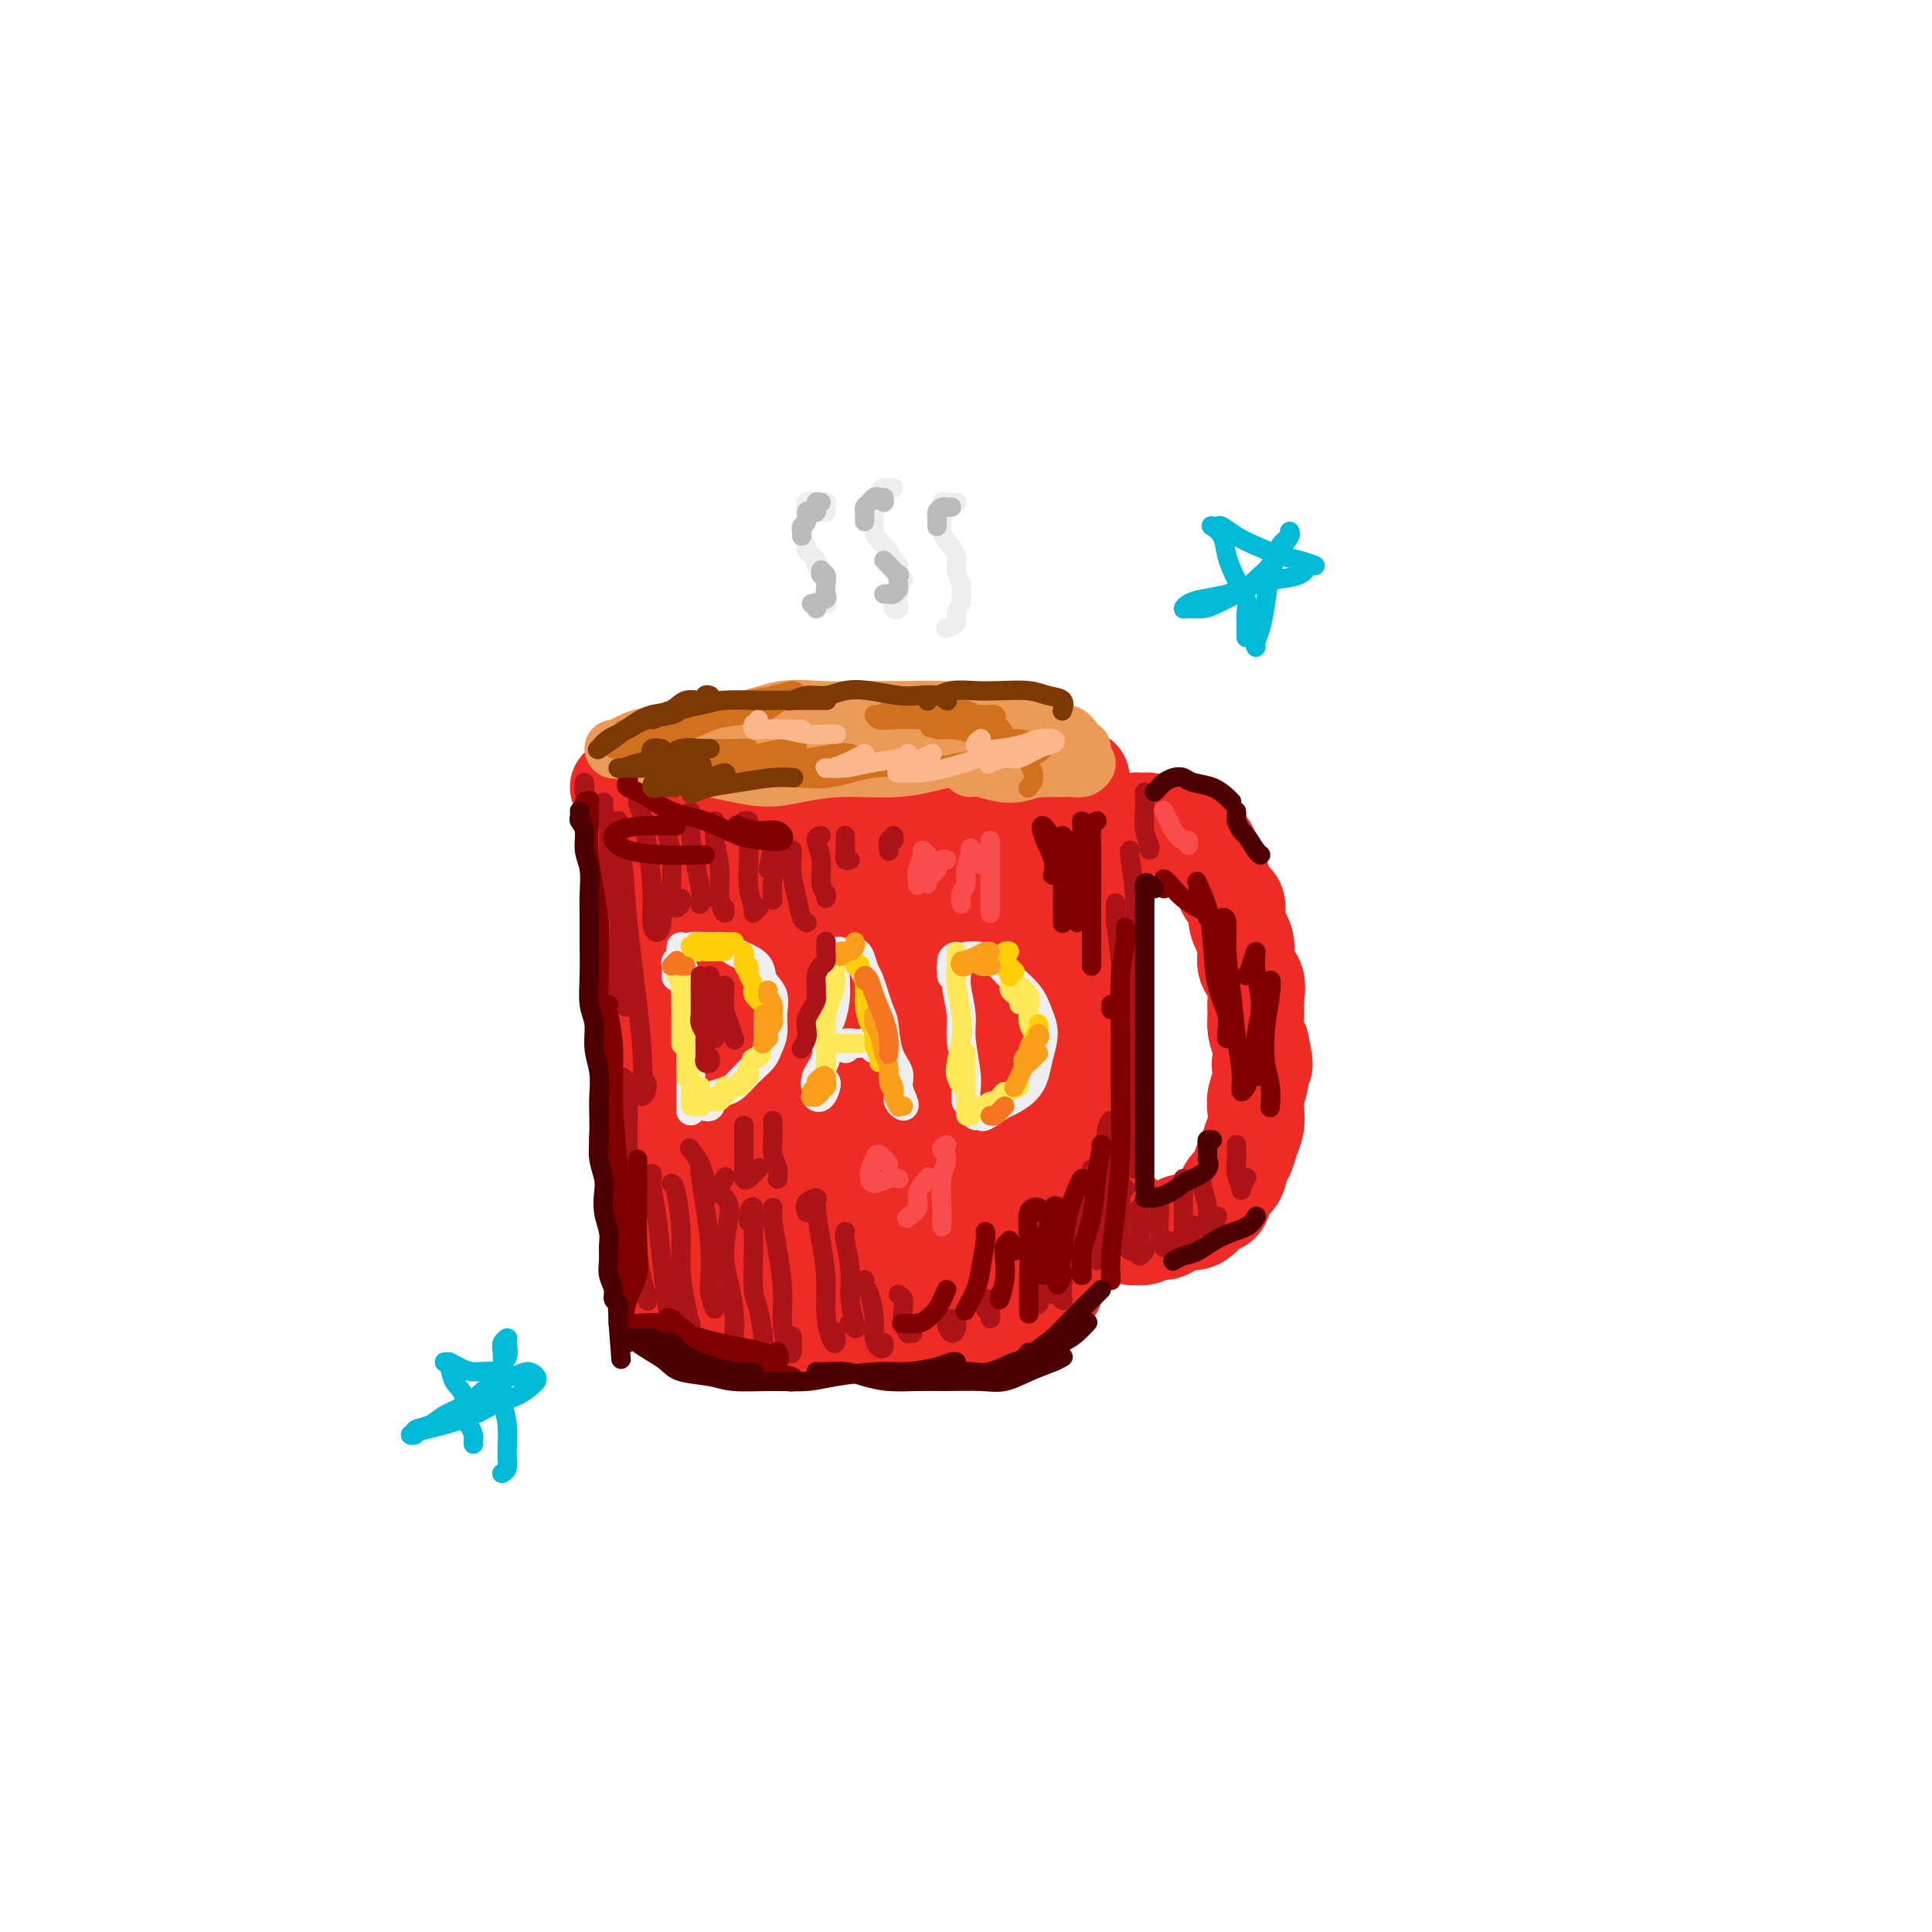 <svg viewBox='0 0 400 400' version='1.1' xmlns='http://www.w3.org/2000/svg' xmlns:xlink='http://www.w3.org/1999/xlink'><g fill='none' stroke='rgb(238,43,36)' stroke-width='20' stroke-linecap='round' stroke-linejoin='round'><path d='M129,163c-0.542,-0.078 -1.085,-0.156 -1,0c0.085,0.156 0.797,0.546 1,1c0.203,0.454 -0.104,0.973 0,2c0.104,1.027 0.620,2.561 1,4c0.380,1.439 0.623,2.782 1,6c0.377,3.218 0.889,8.309 1,12c0.111,3.691 -0.180,5.981 0,9c0.180,3.019 0.832,6.768 1,9c0.168,2.232 -0.147,2.947 0,4c0.147,1.053 0.756,2.444 1,3c0.244,0.556 0.122,0.278 0,0'/><path d='M130,161c0.414,0.355 0.828,0.711 1,1c0.172,0.289 0.102,0.512 0,1c-0.102,0.488 -0.234,1.240 0,3c0.234,1.760 0.836,4.529 1,7c0.164,2.471 -0.110,4.644 0,8c0.110,3.356 0.603,7.895 1,12c0.397,4.105 0.699,7.778 1,11c0.301,3.222 0.601,5.994 1,9c0.399,3.006 0.895,6.245 1,9c0.105,2.755 -0.182,5.025 0,7c0.182,1.975 0.832,3.653 1,5c0.168,1.347 -0.147,2.363 0,3c0.147,0.637 0.756,0.896 1,1c0.244,0.104 0.122,0.052 0,0'/><path d='M138,212c-0.081,0.399 -0.161,0.799 0,3c0.161,2.201 0.565,6.205 1,10c0.435,3.795 0.901,7.383 1,10c0.099,2.617 -0.170,4.263 0,6c0.170,1.737 0.778,3.566 1,5c0.222,1.434 0.060,2.471 0,4c-0.060,1.529 -0.016,3.548 0,5c0.016,1.452 0.004,2.338 0,3c-0.004,0.662 -0.001,1.101 0,1c0.001,-0.101 0.000,-0.743 0,-1c-0.000,-0.257 -0.000,-0.128 0,0'/><path d='M135,161c-0.118,-0.393 -0.235,-0.786 0,-1c0.235,-0.214 0.823,-0.251 1,0c0.177,0.251 -0.057,0.788 0,1c0.057,0.212 0.406,0.099 1,0c0.594,-0.099 1.432,-0.184 2,0c0.568,0.184 0.864,0.638 2,1c1.136,0.362 3.111,0.634 5,1c1.889,0.366 3.692,0.828 6,1c2.308,0.172 5.119,0.056 8,0c2.881,-0.056 5.830,-0.053 9,0c3.170,0.053 6.559,0.154 10,0c3.441,-0.154 6.934,-0.563 10,-1c3.066,-0.437 5.706,-0.902 9,-1c3.294,-0.098 7.244,0.170 10,0c2.756,-0.170 4.319,-0.776 7,-1c2.681,-0.224 6.480,-0.064 8,0c1.520,0.064 0.760,0.032 0,0'/><path d='M226,169c0.010,0.852 0.020,1.703 0,3c-0.020,1.297 -0.071,3.039 0,5c0.071,1.961 0.264,4.140 0,8c-0.264,3.860 -0.985,9.402 -1,13c-0.015,3.598 0.677,5.252 1,8c0.323,2.748 0.279,6.590 0,10c-0.279,3.410 -0.793,6.390 -1,9c-0.207,2.610 -0.108,4.851 0,7c0.108,2.149 0.225,4.205 0,6c-0.225,1.795 -0.792,3.328 -1,5c-0.208,1.672 -0.056,3.481 0,5c0.056,1.519 0.015,2.747 0,4c-0.015,1.253 -0.004,2.530 0,3c0.004,0.470 0.001,0.134 0,0c-0.001,-0.134 -0.001,-0.067 0,0'/><path d='M143,267c-0.199,0.053 -0.397,0.106 0,0c0.397,-0.106 1.390,-0.372 2,0c0.610,0.372 0.836,1.381 2,2c1.164,0.619 3.265,0.849 5,1c1.735,0.151 3.103,0.223 5,1c1.897,0.777 4.324,2.261 7,3c2.676,0.739 5.601,0.734 9,1c3.399,0.266 7.272,0.801 10,1c2.728,0.199 4.311,0.060 7,0c2.689,-0.060 6.483,-0.041 10,-1c3.517,-0.959 6.757,-2.896 9,-4c2.243,-1.104 3.488,-1.374 5,-2c1.512,-0.626 3.289,-1.607 4,-2c0.711,-0.393 0.355,-0.196 0,0'/><path d='M137,182c0.066,-0.807 0.132,-1.614 0,-2c-0.132,-0.386 -0.461,-0.351 0,0c0.461,0.351 1.713,1.016 2,2c0.287,0.984 -0.390,2.285 0,7c0.390,4.715 1.848,12.844 3,19c1.152,6.156 1.997,10.338 3,16c1.003,5.662 2.163,12.803 3,18c0.837,5.197 1.350,8.449 2,11c0.650,2.551 1.438,4.399 2,5c0.562,0.601 0.897,-0.046 1,-1c0.103,-0.954 -0.026,-2.214 0,-5c0.026,-2.786 0.207,-7.097 0,-12c-0.207,-4.903 -0.801,-10.396 -1,-17c-0.199,-6.604 -0.001,-14.318 0,-21c0.001,-6.682 -0.194,-12.331 0,-17c0.194,-4.669 0.776,-8.358 1,-10c0.224,-1.642 0.091,-1.238 0,0c-0.091,1.238 -0.138,3.310 0,7c0.138,3.690 0.461,9.000 1,16c0.539,7.000 1.293,15.691 2,23c0.707,7.309 1.367,13.235 2,19c0.633,5.765 1.239,11.370 2,15c0.761,3.630 1.679,5.286 2,6c0.321,0.714 0.047,0.486 0,0c-0.047,-0.486 0.134,-1.232 0,-4c-0.134,-2.768 -0.584,-7.560 -1,-13c-0.416,-5.440 -0.799,-11.530 -1,-19c-0.201,-7.470 -0.219,-16.322 0,-24c0.219,-7.678 0.674,-14.183 1,-19c0.326,-4.817 0.522,-7.948 1,-8c0.478,-0.052 1.239,2.974 2,6'/><path d='M164,180c0.152,3.539 -0.468,9.386 0,15c0.468,5.614 2.024,10.996 3,18c0.976,7.004 1.371,15.632 2,23c0.629,7.368 1.493,13.477 2,18c0.507,4.523 0.657,7.461 1,9c0.343,1.539 0.879,1.679 1,1c0.121,-0.679 -0.172,-2.177 0,-5c0.172,-2.823 0.809,-6.972 1,-13c0.191,-6.028 -0.064,-13.936 0,-22c0.064,-8.064 0.446,-16.285 1,-24c0.554,-7.715 1.279,-14.923 2,-19c0.721,-4.077 1.439,-5.023 2,-5c0.561,0.023 0.966,1.017 1,4c0.034,2.983 -0.304,7.957 0,15c0.304,7.043 1.248,16.154 2,25c0.752,8.846 1.311,17.426 2,24c0.689,6.574 1.509,11.140 2,14c0.491,2.860 0.653,4.012 1,4c0.347,-0.012 0.881,-1.190 1,-3c0.119,-1.810 -0.175,-4.254 0,-8c0.175,-3.746 0.821,-8.796 1,-15c0.179,-6.204 -0.109,-13.562 0,-21c0.109,-7.438 0.616,-14.956 1,-22c0.384,-7.044 0.645,-13.615 1,-17c0.355,-3.385 0.805,-3.584 1,-2c0.195,1.584 0.136,4.951 0,10c-0.136,5.049 -0.349,11.778 0,19c0.349,7.222 1.258,14.936 2,22c0.742,7.064 1.315,13.479 2,19c0.685,5.521 1.481,10.149 2,13c0.519,2.851 0.759,3.926 1,5'/><path d='M199,262c1.472,13.211 1.153,3.238 1,-2c-0.153,-5.238 -0.139,-5.741 0,-9c0.139,-3.259 0.404,-9.272 0,-16c-0.404,-6.728 -1.475,-14.169 -2,-22c-0.525,-7.831 -0.503,-16.050 0,-22c0.503,-5.950 1.485,-9.629 2,-11c0.515,-1.371 0.561,-0.433 1,3c0.439,3.433 1.272,9.362 2,17c0.728,7.638 1.351,16.984 2,25c0.649,8.016 1.323,14.700 2,20c0.677,5.300 1.355,9.216 2,12c0.645,2.784 1.255,4.437 2,5c0.745,0.563 1.625,0.038 2,-2c0.375,-2.038 0.244,-5.587 0,-10c-0.244,-4.413 -0.601,-9.690 -1,-16c-0.399,-6.310 -0.839,-13.654 -1,-21c-0.161,-7.346 -0.043,-14.693 0,-20c0.043,-5.307 0.009,-8.575 0,-11c-0.009,-2.425 0.005,-4.006 0,-4c-0.005,0.006 -0.030,1.598 0,4c0.030,2.402 0.116,5.612 0,9c-0.116,3.388 -0.434,6.953 0,11c0.434,4.047 1.620,8.576 2,12c0.380,3.424 -0.045,5.743 0,7c0.045,1.257 0.561,1.452 1,1c0.439,-0.452 0.801,-1.552 1,-3c0.199,-1.448 0.236,-3.244 0,-6c-0.236,-2.756 -0.744,-6.471 -1,-11c-0.256,-4.529 -0.261,-9.873 0,-15c0.261,-5.127 0.789,-10.036 1,-12c0.211,-1.964 0.106,-0.982 0,0'/><path d='M215,175c-0.054,-5.936 -1.190,2.223 -2,8c-0.810,5.777 -1.295,9.171 -2,12c-0.705,2.829 -1.630,5.094 -2,6c-0.370,0.906 -0.185,0.453 0,0'/><path d='M132,235c0.002,-0.110 0.004,-0.221 0,0c-0.004,0.221 -0.012,0.772 0,1c0.012,0.228 0.046,0.132 0,0c-0.046,-0.132 -0.171,-0.300 0,0c0.171,0.300 0.637,1.069 1,2c0.363,0.931 0.623,2.023 1,3c0.377,0.977 0.872,1.837 1,3c0.128,1.163 -0.109,2.629 0,4c0.109,1.371 0.565,2.646 1,4c0.435,1.354 0.849,2.786 1,4c0.151,1.214 0.039,2.209 0,3c-0.039,0.791 -0.007,1.379 0,2c0.007,0.621 -0.012,1.274 0,2c0.012,0.726 0.056,1.525 0,2c-0.056,0.475 -0.211,0.627 0,1c0.211,0.373 0.789,0.968 1,1c0.211,0.032 0.057,-0.500 0,-1c-0.057,-0.500 -0.015,-0.969 0,-1c0.015,-0.031 0.004,0.376 0,0c-0.004,-0.376 -0.001,-1.536 0,-2c0.001,-0.464 0.001,-0.232 0,0'/><path d='M230,175c-0.006,-0.444 -0.012,-0.888 0,-1c0.012,-0.112 0.041,0.110 0,0c-0.041,-0.110 -0.153,-0.550 0,-1c0.153,-0.450 0.570,-0.909 1,-1c0.430,-0.091 0.874,0.186 1,0c0.126,-0.186 -0.064,-0.835 0,-1c0.064,-0.165 0.384,0.156 1,0c0.616,-0.156 1.530,-0.788 2,-1c0.470,-0.212 0.496,-0.005 1,0c0.504,0.005 1.487,-0.192 2,0c0.513,0.192 0.556,0.772 1,1c0.444,0.228 1.287,0.103 2,0c0.713,-0.103 1.294,-0.183 2,0c0.706,0.183 1.537,0.630 2,1c0.463,0.370 0.558,0.665 1,1c0.442,0.335 1.232,0.711 2,1c0.768,0.289 1.514,0.490 2,1c0.486,0.510 0.712,1.329 1,2c0.288,0.671 0.637,1.194 1,2c0.363,0.806 0.741,1.896 1,3c0.259,1.104 0.399,2.223 1,3c0.601,0.777 1.661,1.212 2,2c0.339,0.788 -0.045,1.928 0,3c0.045,1.072 0.520,2.076 1,3c0.480,0.924 0.966,1.770 1,3c0.034,1.230 -0.384,2.846 0,4c0.384,1.154 1.570,1.845 2,3c0.430,1.155 0.105,2.773 0,4c-0.105,1.227 0.010,2.061 0,3c-0.010,0.939 -0.146,1.983 0,3c0.146,1.017 0.573,2.009 1,3'/><path d='M261,216c1.531,6.812 0.358,4.342 0,4c-0.358,-0.342 0.097,1.444 0,3c-0.097,1.556 -0.747,2.882 -1,4c-0.253,1.118 -0.110,2.028 0,3c0.110,0.972 0.185,2.008 0,3c-0.185,0.992 -0.631,1.941 -1,3c-0.369,1.059 -0.661,2.228 -1,3c-0.339,0.772 -0.724,1.147 -1,2c-0.276,0.853 -0.444,2.182 -1,3c-0.556,0.818 -1.500,1.123 -2,2c-0.500,0.877 -0.557,2.325 -1,3c-0.443,0.675 -1.273,0.576 -2,1c-0.727,0.424 -1.349,1.372 -2,2c-0.651,0.628 -1.329,0.938 -2,1c-0.671,0.062 -1.334,-0.123 -2,0c-0.666,0.123 -1.335,0.555 -2,1c-0.665,0.445 -1.326,0.904 -2,1c-0.674,0.096 -1.361,-0.169 -2,0c-0.639,0.169 -1.229,0.774 -2,1c-0.771,0.226 -1.722,0.073 -2,0c-0.278,-0.073 0.118,-0.065 0,0c-0.118,0.065 -0.750,0.189 -1,0c-0.250,-0.189 -0.119,-0.690 0,-1c0.119,-0.310 0.224,-0.430 0,-1c-0.224,-0.570 -0.778,-1.592 -1,-2c-0.222,-0.408 -0.111,-0.204 0,0'/></g>
<g fill='none' stroke='rgb(236,154,87)' stroke-width='12' stroke-linecap='round' stroke-linejoin='round'><path d='M134,156c-0.122,0.417 -0.245,0.833 0,1c0.245,0.167 0.856,0.083 1,0c0.144,-0.083 -0.179,-0.167 0,0c0.179,0.167 0.859,0.584 2,1c1.141,0.416 2.742,0.829 4,1c1.258,0.171 2.173,0.098 3,0c0.827,-0.098 1.567,-0.222 3,0c1.433,0.222 3.559,0.792 5,1c1.441,0.208 2.196,0.056 3,0c0.804,-0.056 1.658,-0.016 2,0c0.342,0.016 0.171,0.008 0,0'/><path d='M140,158c-0.123,-0.544 -0.246,-1.089 0,-1c0.246,0.089 0.860,0.811 1,1c0.140,0.189 -0.194,-0.155 0,0c0.194,0.155 0.915,0.809 2,1c1.085,0.191 2.532,-0.083 4,0c1.468,0.083 2.955,0.521 5,1c2.045,0.479 4.646,0.999 7,1c2.354,0.001 4.459,-0.515 7,-1c2.541,-0.485 5.518,-0.938 9,-1c3.482,-0.062 7.468,0.267 11,0c3.532,-0.267 6.611,-1.129 10,-2c3.389,-0.871 7.087,-1.750 10,-2c2.913,-0.250 5.040,0.129 7,0c1.960,-0.129 3.755,-0.767 5,-1c1.245,-0.233 1.942,-0.063 2,0c0.058,0.063 -0.523,0.017 -1,0c-0.477,-0.017 -0.851,-0.005 -1,0c-0.149,0.005 -0.075,0.002 0,0'/><path d='M127,155c0.099,0.200 0.198,0.399 1,0c0.802,-0.399 2.308,-1.397 4,-2c1.692,-0.603 3.569,-0.810 5,-1c1.431,-0.190 2.414,-0.362 4,-1c1.586,-0.638 3.775,-1.740 6,-2c2.225,-0.260 4.487,0.323 7,0c2.513,-0.323 5.278,-1.551 8,-2c2.722,-0.449 5.402,-0.118 8,0c2.598,0.118 5.114,0.022 8,0c2.886,-0.022 6.142,0.031 9,0c2.858,-0.031 5.316,-0.146 8,0c2.684,0.146 5.592,0.554 8,1c2.408,0.446 4.316,0.931 6,1c1.684,0.069 3.146,-0.279 4,0c0.854,0.279 1.102,1.185 2,2c0.898,0.815 2.448,1.539 3,2c0.552,0.461 0.107,0.659 0,1c-0.107,0.341 0.125,0.823 0,1c-0.125,0.177 -0.605,0.047 -1,0c-0.395,-0.047 -0.704,-0.013 -1,0c-0.296,0.013 -0.579,0.003 -1,0c-0.421,-0.003 -0.979,-0.001 -2,0c-1.021,0.001 -2.504,-0.001 -4,0c-1.496,0.001 -3.006,0.003 -5,0c-1.994,-0.003 -4.472,-0.011 -7,0c-2.528,0.011 -5.106,0.042 -8,0c-2.894,-0.042 -6.106,-0.155 -10,0c-3.894,0.155 -8.472,0.580 -12,1c-3.528,0.420 -6.008,0.834 -9,1c-2.992,0.166 -6.496,0.083 -10,0'/><path d='M148,157c-11.277,0.619 -4.471,0.167 -3,0c1.471,-0.167 -2.393,-0.049 -4,0c-1.607,0.049 -0.955,0.027 0,0c0.955,-0.027 2.214,-0.061 4,0c1.786,0.061 4.097,0.215 7,0c2.903,-0.215 6.396,-0.801 10,-1c3.604,-0.199 7.319,-0.011 11,0c3.681,0.011 7.329,-0.155 11,0c3.671,0.155 7.365,0.630 11,1c3.635,0.370 7.210,0.635 10,1c2.790,0.365 4.794,0.830 7,1c2.206,0.170 4.615,0.046 6,0c1.385,-0.046 1.747,-0.012 2,0c0.253,0.012 0.396,0.003 0,0c-0.396,-0.003 -1.333,-0.001 -2,0c-0.667,0.001 -1.064,0.000 -2,0c-0.936,-0.000 -2.410,-0.000 -3,0c-0.590,0.000 -0.295,0.000 0,0'/><path d='M201,159c0.035,-0.008 0.070,-0.015 0,0c-0.070,0.015 -0.245,0.053 0,0c0.245,-0.053 0.912,-0.196 2,0c1.088,0.196 2.599,0.732 4,1c1.401,0.268 2.693,0.269 4,0c1.307,-0.269 2.628,-0.808 4,-1c1.372,-0.192 2.795,-0.036 4,0c1.205,0.036 2.193,-0.047 3,0c0.807,0.047 1.432,0.224 2,0c0.568,-0.224 1.080,-0.847 1,-1c-0.080,-0.153 -0.753,0.165 -1,0c-0.247,-0.165 -0.069,-0.814 0,-1c0.069,-0.186 0.029,0.091 0,0c-0.029,-0.091 -0.046,-0.550 0,-1c0.046,-0.450 0.157,-0.890 0,-1c-0.157,-0.110 -0.581,0.110 -1,0c-0.419,-0.110 -0.835,-0.551 -1,-1c-0.165,-0.449 -0.081,-0.906 0,-1c0.081,-0.094 0.157,0.175 0,0c-0.157,-0.175 -0.549,-0.793 -1,-1c-0.451,-0.207 -0.962,-0.002 -1,0c-0.038,0.002 0.396,-0.199 0,0c-0.396,0.199 -1.623,0.799 -2,1c-0.377,0.201 0.095,0.002 0,0c-0.095,-0.002 -0.756,0.192 -1,0c-0.244,-0.192 -0.070,-0.769 0,-1c0.070,-0.231 0.035,-0.115 0,0'/></g>
<g fill='none' stroke='rgb(238,238,238)' stroke-width='4' stroke-linecap='round' stroke-linejoin='round'><path d='M170,106c0.421,0.083 0.842,0.166 1,0c0.158,-0.166 0.052,-0.580 0,-1c-0.052,-0.420 -0.050,-0.844 0,-1c0.050,-0.156 0.150,-0.044 0,0c-0.150,0.044 -0.548,0.019 -1,0c-0.452,-0.019 -0.957,-0.031 -1,0c-0.043,0.031 0.377,0.105 0,0c-0.377,-0.105 -1.552,-0.390 -2,0c-0.448,0.390 -0.168,1.457 0,2c0.168,0.543 0.225,0.564 0,1c-0.225,0.436 -0.732,1.287 -1,2c-0.268,0.713 -0.298,1.289 0,2c0.298,0.711 0.925,1.556 1,2c0.075,0.444 -0.400,0.486 0,1c0.400,0.514 1.676,1.499 2,2c0.324,0.501 -0.305,0.519 0,1c0.305,0.481 1.543,1.424 2,2c0.457,0.576 0.133,0.784 0,1c-0.133,0.216 -0.074,0.440 0,1c0.074,0.560 0.164,1.458 0,2c-0.164,0.542 -0.582,0.730 -1,1c-0.418,0.270 -0.837,0.622 -1,1c-0.163,0.378 -0.071,0.781 0,1c0.071,0.219 0.122,0.255 0,0c-0.122,-0.255 -0.418,-0.799 0,-1c0.418,-0.201 1.548,-0.057 2,0c0.452,0.057 0.226,0.029 0,0'/><path d='M185,101c-0.444,-0.005 -0.889,-0.009 -1,0c-0.111,0.009 0.110,0.033 0,0c-0.110,-0.033 -0.551,-0.122 -1,0c-0.449,0.122 -0.905,0.455 -1,1c-0.095,0.545 0.173,1.301 0,2c-0.173,0.699 -0.786,1.342 -1,2c-0.214,0.658 -0.030,1.332 0,2c0.030,0.668 -0.093,1.330 0,2c0.093,0.670 0.402,1.349 1,2c0.598,0.651 1.486,1.274 2,2c0.514,0.726 0.656,1.556 1,2c0.344,0.444 0.892,0.503 1,1c0.108,0.497 -0.224,1.433 0,2c0.224,0.567 1.002,0.764 1,1c-0.002,0.236 -0.786,0.512 -1,1c-0.214,0.488 0.143,1.190 0,2c-0.143,0.810 -0.784,1.730 -1,2c-0.216,0.270 -0.005,-0.110 0,0c0.005,0.110 -0.194,0.710 0,1c0.194,0.290 0.783,0.270 1,0c0.217,-0.270 0.062,-0.792 0,-1c-0.062,-0.208 -0.031,-0.104 0,0'/><path d='M198,104c0.091,0.003 0.182,0.007 0,0c-0.182,-0.007 -0.637,-0.024 -1,0c-0.363,0.024 -0.634,0.090 -1,0c-0.366,-0.090 -0.829,-0.334 -1,0c-0.171,0.334 -0.052,1.247 0,2c0.052,0.753 0.037,1.345 0,2c-0.037,0.655 -0.097,1.372 0,2c0.097,0.628 0.351,1.165 1,2c0.649,0.835 1.692,1.967 2,3c0.308,1.033 -0.118,1.967 0,3c0.118,1.033 0.780,2.164 1,3c0.220,0.836 -0.001,1.377 0,2c0.001,0.623 0.225,1.330 0,2c-0.225,0.670 -0.897,1.304 -1,2c-0.103,0.696 0.364,1.455 0,2c-0.364,0.545 -1.560,0.878 -2,1c-0.440,0.122 -0.126,0.035 0,0c0.126,-0.035 0.063,-0.017 0,0'/></g>
<g fill='none' stroke='rgb(238,238,238)' stroke-width='6' stroke-linecap='round' stroke-linejoin='round'><path d='M141,197c0.002,-0.548 0.003,-1.096 0,-1c-0.003,0.096 -0.011,0.835 0,1c0.011,0.165 0.041,-0.243 0,0c-0.041,0.243 -0.155,1.137 0,2c0.155,0.863 0.577,1.694 1,3c0.423,1.306 0.845,3.088 1,5c0.155,1.912 0.041,3.955 0,6c-0.041,2.045 -0.011,4.094 0,6c0.011,1.906 0.003,3.670 0,5c-0.003,1.330 -0.001,2.227 0,3c0.001,0.773 0.000,1.423 0,2c-0.000,0.577 -0.000,1.083 0,1c0.000,-0.083 0.000,-0.753 0,-1c-0.000,-0.247 -0.000,-0.071 0,0c0.000,0.071 0.000,0.035 0,0'/><path d='M140,202c-0.009,0.202 -0.017,0.404 0,0c0.017,-0.404 0.061,-1.414 0,-2c-0.061,-0.586 -0.226,-0.749 0,-1c0.226,-0.251 0.844,-0.589 1,-1c0.156,-0.411 -0.148,-0.896 0,-1c0.148,-0.104 0.750,0.171 1,0c0.250,-0.171 0.149,-0.790 1,-1c0.851,-0.210 2.656,-0.013 4,0c1.344,0.013 2.229,-0.159 3,0c0.771,0.159 1.430,0.650 2,1c0.570,0.350 1.053,0.561 2,1c0.947,0.439 2.360,1.107 3,2c0.640,0.893 0.508,2.011 1,3c0.492,0.989 1.608,1.851 2,3c0.392,1.149 0.061,2.587 0,4c-0.061,1.413 0.150,2.801 0,4c-0.150,1.199 -0.659,2.209 -1,3c-0.341,0.791 -0.513,1.364 -1,2c-0.487,0.636 -1.290,1.336 -2,2c-0.710,0.664 -1.328,1.291 -2,2c-0.672,0.709 -1.396,1.500 -2,2c-0.604,0.500 -1.086,0.709 -2,1c-0.914,0.291 -2.259,0.663 -3,1c-0.741,0.337 -0.878,0.640 -1,1c-0.122,0.360 -0.229,0.777 0,1c0.229,0.223 0.792,0.252 1,0c0.208,-0.252 0.059,-0.786 0,-1c-0.059,-0.214 -0.030,-0.107 0,0'/><path d='M173,197c0.391,-0.053 0.782,-0.106 1,0c0.218,0.106 0.264,0.372 0,1c-0.264,0.628 -0.839,1.620 -1,3c-0.161,1.380 0.093,3.149 0,5c-0.093,1.851 -0.532,3.785 -1,5c-0.468,1.215 -0.963,1.712 -1,3c-0.037,1.288 0.385,3.366 0,5c-0.385,1.634 -1.578,2.824 -2,4c-0.422,1.176 -0.075,2.340 0,3c0.075,0.660 -0.124,0.818 0,1c0.124,0.182 0.569,0.389 1,0c0.431,-0.389 0.847,-1.374 1,-2c0.153,-0.626 0.044,-0.893 0,-1c-0.044,-0.107 -0.022,-0.053 0,0'/><path d='M177,198c0.023,-0.416 0.047,-0.831 0,-1c-0.047,-0.169 -0.164,-0.091 0,0c0.164,0.091 0.607,0.195 1,1c0.393,0.805 0.734,2.312 1,3c0.266,0.688 0.457,0.558 1,2c0.543,1.442 1.437,4.458 2,6c0.563,1.542 0.795,1.611 1,3c0.205,1.389 0.381,4.100 1,6c0.619,1.900 1.679,2.990 2,4c0.321,1.010 -0.096,1.941 0,3c0.096,1.059 0.705,2.245 1,3c0.295,0.755 0.275,1.078 0,1c-0.275,-0.078 -0.806,-0.557 -1,-1c-0.194,-0.443 -0.052,-0.850 0,-1c0.052,-0.150 0.015,-0.043 0,0c-0.015,0.043 -0.007,0.021 0,0'/><path d='M175,217c-0.016,-0.030 -0.032,-0.060 0,0c0.032,0.060 0.111,0.211 0,0c-0.111,-0.211 -0.412,-0.785 0,-1c0.412,-0.215 1.536,-0.071 2,0c0.464,0.071 0.269,0.071 1,0c0.731,-0.071 2.389,-0.211 3,0c0.611,0.211 0.175,0.775 0,1c-0.175,0.225 -0.087,0.113 0,0'/><path d='M198,199c-0.039,0.131 -0.078,0.262 0,0c0.078,-0.262 0.274,-0.916 0,-1c-0.274,-0.084 -1.017,0.403 -1,1c0.017,0.597 0.793,1.303 1,2c0.207,0.697 -0.155,1.383 0,3c0.155,1.617 0.826,4.165 1,6c0.174,1.835 -0.150,2.957 0,5c0.150,2.043 0.772,5.006 1,7c0.228,1.994 0.061,3.019 0,4c-0.061,0.981 -0.016,1.918 0,2c0.016,0.082 0.005,-0.691 0,-1c-0.005,-0.309 -0.002,-0.155 0,0'/><path d='M197,202c0.019,-0.332 0.038,-0.664 0,-1c-0.038,-0.336 -0.134,-0.677 0,-1c0.134,-0.323 0.499,-0.628 1,-1c0.501,-0.372 1.139,-0.809 2,-1c0.861,-0.191 1.946,-0.134 3,0c1.054,0.134 2.077,0.344 3,1c0.923,0.656 1.747,1.757 3,3c1.253,1.243 2.936,2.629 4,4c1.064,1.371 1.510,2.727 2,4c0.490,1.273 1.025,2.464 1,4c-0.025,1.536 -0.610,3.419 -1,5c-0.390,1.581 -0.584,2.862 -1,4c-0.416,1.138 -1.053,2.133 -2,3c-0.947,0.867 -2.205,1.605 -3,2c-0.795,0.395 -1.127,0.446 -2,1c-0.873,0.554 -2.285,1.613 -3,2c-0.715,0.387 -0.731,0.104 -1,0c-0.269,-0.104 -0.791,-0.030 -1,0c-0.209,0.030 -0.104,0.015 0,0'/></g>
<g fill='none' stroke='rgb(173,20,25)' stroke-width='4' stroke-linecap='round' stroke-linejoin='round'><path d='M121,162c0.029,0.351 0.058,0.701 0,1c-0.058,0.299 -0.204,0.546 0,1c0.204,0.454 0.757,1.113 1,2c0.243,0.887 0.174,2.000 0,4c-0.174,2.000 -0.454,4.888 0,8c0.454,3.112 1.642,6.450 2,11c0.358,4.550 -0.114,10.313 0,15c0.114,4.687 0.814,8.297 1,12c0.186,3.703 -0.142,7.497 0,11c0.142,3.503 0.755,6.715 1,8c0.245,1.285 0.123,0.642 0,0'/><path d='M123,188c-0.120,0.185 -0.241,0.370 0,1c0.241,0.630 0.843,1.703 1,4c0.157,2.297 -0.129,5.816 0,9c0.129,3.184 0.675,6.033 1,10c0.325,3.967 0.430,9.052 1,14c0.570,4.948 1.607,9.760 2,14c0.393,4.240 0.144,7.907 0,11c-0.144,3.093 -0.182,5.613 0,8c0.182,2.387 0.585,4.640 1,6c0.415,1.360 0.843,1.828 1,2c0.157,0.172 0.045,0.049 0,0c-0.045,-0.049 -0.022,-0.025 0,0'/><path d='M129,223c-0.120,0.174 -0.239,0.349 0,1c0.239,0.651 0.837,1.779 1,4c0.163,2.221 -0.110,5.534 0,9c0.110,3.466 0.604,7.084 1,11c0.396,3.916 0.695,8.132 1,11c0.305,2.868 0.618,4.390 1,6c0.382,1.610 0.834,3.308 1,4c0.166,0.692 0.045,0.379 0,0c-0.045,-0.379 -0.013,-0.822 0,-1c0.013,-0.178 0.006,-0.089 0,0'/><path d='M135,243c0.024,0.319 0.048,0.637 0,1c-0.048,0.363 -0.167,0.770 0,2c0.167,1.230 0.619,3.283 1,6c0.381,2.717 0.691,6.097 1,9c0.309,2.903 0.619,5.328 1,8c0.381,2.672 0.834,5.593 1,7c0.166,1.407 0.045,1.302 0,1c-0.045,-0.302 -0.013,-0.801 0,-1c0.013,-0.199 0.006,-0.100 0,0'/><path d='M139,245c0.303,0.136 0.607,0.272 1,2c0.393,1.728 0.876,5.049 1,8c0.124,2.951 -0.110,5.533 0,8c0.110,2.467 0.565,4.818 1,7c0.435,2.182 0.848,4.193 1,5c0.152,0.807 0.041,0.410 0,0c-0.041,-0.410 -0.012,-0.831 0,-1c0.012,-0.169 0.006,-0.084 0,0'/><path d='M145,242c-0.083,-0.180 -0.167,-0.359 0,1c0.167,1.359 0.584,4.258 1,7c0.416,2.742 0.829,5.327 1,8c0.171,2.673 0.098,5.434 0,7c-0.098,1.566 -0.222,1.936 0,3c0.222,1.064 0.792,2.821 1,3c0.208,0.179 0.056,-1.221 0,-2c-0.056,-0.779 -0.016,-0.937 0,-1c0.016,-0.063 0.008,-0.032 0,0'/><path d='M150,248c0.558,0.536 1.116,1.072 1,3c-0.116,1.928 -0.907,5.247 -1,8c-0.093,2.753 0.511,4.941 1,7c0.489,2.059 0.863,3.991 1,6c0.137,2.009 0.037,4.095 0,5c-0.037,0.905 -0.010,0.628 0,0c0.010,-0.628 0.003,-1.608 0,-2c-0.003,-0.392 -0.001,-0.196 0,0'/><path d='M155,253c-0.114,-0.635 -0.227,-1.271 0,-2c0.227,-0.729 0.796,-1.553 1,-1c0.204,0.553 0.044,2.481 0,4c-0.044,1.519 0.027,2.630 0,5c-0.027,2.370 -0.151,6.001 0,8c0.151,1.999 0.576,2.367 1,4c0.424,1.633 0.846,4.530 1,6c0.154,1.470 0.042,1.511 0,1c-0.042,-0.511 -0.012,-1.575 0,-2c0.012,-0.425 0.006,-0.213 0,0'/><path d='M160,250c0.022,0.326 0.044,0.652 0,1c-0.044,0.348 -0.153,0.719 0,2c0.153,1.281 0.566,3.470 1,6c0.434,2.530 0.887,5.399 1,8c0.113,2.601 -0.113,4.935 0,7c0.113,2.065 0.566,3.863 1,5c0.434,1.137 0.847,1.614 1,1c0.153,-0.614 0.044,-2.318 0,-3c-0.044,-0.682 -0.022,-0.341 0,0'/><path d='M167,251c-0.232,-0.714 -0.465,-1.428 0,-2c0.465,-0.572 1.626,-1.000 2,-1c0.374,0.000 -0.041,0.430 0,2c0.041,1.570 0.536,4.279 1,7c0.464,2.721 0.895,5.454 1,8c0.105,2.546 -0.115,4.907 0,7c0.115,2.093 0.567,3.920 1,5c0.433,1.080 0.848,1.413 1,1c0.152,-0.413 0.041,-1.573 0,-2c-0.041,-0.427 -0.012,-0.122 0,0c0.012,0.122 0.006,0.061 0,0'/><path d='M175,255c-0.121,0.310 -0.242,0.620 0,2c0.242,1.380 0.846,3.830 1,6c0.154,2.170 -0.141,4.059 0,6c0.141,1.941 0.718,3.933 1,5c0.282,1.067 0.268,1.210 0,1c-0.268,-0.210 -0.791,-0.774 -1,-1c-0.209,-0.226 -0.105,-0.113 0,0'/><path d='M125,167c-0.009,-0.525 -0.019,-1.050 0,-1c0.019,0.050 0.065,0.673 0,1c-0.065,0.327 -0.242,0.356 0,1c0.242,0.644 0.901,1.901 1,4c0.099,2.099 -0.363,5.038 0,8c0.363,2.962 1.551,5.946 2,9c0.449,3.054 0.159,6.179 0,9c-0.159,2.821 -0.186,5.337 0,7c0.186,1.663 0.586,2.473 1,3c0.414,0.527 0.843,0.770 1,0c0.157,-0.770 0.042,-2.553 0,-4c-0.042,-1.447 -0.012,-2.556 0,-3c0.012,-0.444 0.006,-0.222 0,0'/><path d='M128,171c0.026,-0.646 0.052,-1.293 0,-1c-0.052,0.293 -0.182,1.525 0,3c0.182,1.475 0.676,3.192 1,6c0.324,2.808 0.478,6.705 1,12c0.522,5.295 1.413,11.988 2,17c0.587,5.012 0.872,8.345 1,11c0.128,2.655 0.101,4.634 0,6c-0.101,1.366 -0.274,2.119 0,2c0.274,-0.119 0.997,-1.109 1,-2c0.003,-0.891 -0.713,-1.683 -1,-2c-0.287,-0.317 -0.143,-0.158 0,0'/><path d='M133,166c-0.514,-0.217 -1.028,-0.434 -1,0c0.028,0.434 0.599,1.518 1,3c0.401,1.482 0.633,3.360 1,6c0.367,2.640 0.869,6.041 1,9c0.131,2.959 -0.109,5.475 0,7c0.109,1.525 0.565,2.058 1,2c0.435,-0.058 0.848,-0.708 1,-2c0.152,-1.292 0.043,-3.226 0,-4c-0.043,-0.774 -0.022,-0.387 0,0'/><path d='M138,170c-0.112,0.431 -0.223,0.862 0,2c0.223,1.138 0.782,2.982 1,5c0.218,2.018 0.097,4.211 0,6c-0.097,1.789 -0.170,3.173 0,4c0.170,0.827 0.582,1.098 1,1c0.418,-0.098 0.843,-0.565 1,-1c0.157,-0.435 0.045,-0.839 0,-1c-0.045,-0.161 -0.022,-0.081 0,0'/><path d='M143,168c-0.083,1.562 -0.167,3.123 0,5c0.167,1.877 0.584,4.068 1,6c0.416,1.932 0.830,3.603 1,5c0.170,1.397 0.097,2.519 0,3c-0.097,0.481 -0.218,0.322 0,0c0.218,-0.322 0.777,-0.806 1,-1c0.223,-0.194 0.112,-0.097 0,0'/><path d='M148,170c0.033,0.223 0.065,0.447 0,1c-0.065,0.553 -0.228,1.437 0,3c0.228,1.563 0.846,3.806 1,6c0.154,2.194 -0.154,4.341 0,6c0.154,1.659 0.772,2.831 1,3c0.228,0.169 0.065,-0.666 0,-1c-0.065,-0.334 -0.033,-0.167 0,0'/><path d='M154,170c0.425,-0.085 0.850,-0.170 1,0c0.150,0.170 0.025,0.597 0,2c-0.025,1.403 0.050,3.784 0,6c-0.050,2.216 -0.223,4.268 0,6c0.223,1.732 0.843,3.145 1,4c0.157,0.855 -0.150,1.153 0,1c0.150,-0.153 0.757,-0.758 1,-1c0.243,-0.242 0.121,-0.121 0,0'/><path d='M159,180c0.412,-1.757 0.825,-3.514 1,-5c0.175,-1.486 0.114,-2.703 0,-3c-0.114,-0.297 -0.279,0.324 0,1c0.279,0.676 1.003,1.408 1,3c-0.003,1.592 -0.731,4.044 -1,6c-0.269,1.956 -0.077,3.416 0,4c0.077,0.584 0.038,0.292 0,0'/><path d='M147,202c-0.001,0.343 -0.001,0.686 0,1c0.001,0.314 0.004,0.600 0,1c-0.004,0.400 -0.016,0.914 0,2c0.016,1.086 0.061,2.742 0,4c-0.061,1.258 -0.226,2.116 0,3c0.226,0.884 0.844,1.794 1,2c0.156,0.206 -0.150,-0.291 0,-1c0.150,-0.709 0.757,-1.631 1,-2c0.243,-0.369 0.121,-0.184 0,0'/><path d='M150,204c0.022,0.573 0.045,1.145 0,2c-0.045,0.855 -0.156,1.992 0,3c0.156,1.008 0.581,1.887 1,3c0.419,1.113 0.834,2.461 1,3c0.166,0.539 0.083,0.270 0,0'/><path d='M164,177c0.002,-0.416 0.004,-0.832 0,-1c-0.004,-0.168 -0.012,-0.087 0,0c0.012,0.087 0.046,0.181 0,1c-0.046,0.819 -0.170,2.363 0,4c0.170,1.637 0.634,3.367 1,5c0.366,1.633 0.634,3.170 1,4c0.366,0.830 0.829,0.954 1,1c0.171,0.046 0.049,0.013 0,0c-0.049,-0.013 -0.024,-0.007 0,0'/><path d='M170,173c-0.544,0.107 -1.088,0.215 -1,1c0.088,0.785 0.808,2.249 1,4c0.192,1.751 -0.145,3.790 0,5c0.145,1.210 0.771,1.592 1,2c0.229,0.408 0.062,0.840 0,1c-0.062,0.160 -0.018,0.046 0,0c0.018,-0.046 0.009,-0.023 0,0'/><path d='M175,173c0.002,0.467 0.004,0.934 0,1c-0.004,0.066 -0.015,-0.270 0,0c0.015,0.270 0.056,1.144 0,2c-0.056,0.856 -0.207,1.692 0,2c0.207,0.308 0.774,0.088 1,0c0.226,-0.088 0.113,-0.044 0,0'/><path d='M185,173c0.113,0.483 0.226,0.967 0,1c-0.226,0.033 -0.793,-0.383 -1,0c-0.207,0.383 -0.056,1.565 0,2c0.056,0.435 0.016,0.124 0,0c-0.016,-0.124 -0.008,-0.062 0,0'/><path d='M143,238c-0.203,-0.261 -0.407,-0.522 0,0c0.407,0.522 1.423,1.827 2,3c0.577,1.173 0.715,2.213 1,3c0.285,0.787 0.717,1.321 1,2c0.283,0.679 0.416,1.501 1,1c0.584,-0.501 1.619,-2.327 2,-3c0.381,-0.673 0.109,-0.192 0,0c-0.109,0.192 -0.054,0.096 0,0'/><path d='M154,233c0.001,0.076 0.002,0.152 0,1c-0.002,0.848 -0.007,2.469 0,4c0.007,1.531 0.027,2.974 0,4c-0.027,1.026 -0.100,1.636 0,2c0.100,0.364 0.373,0.483 1,0c0.627,-0.483 1.608,-1.566 2,-2c0.392,-0.434 0.196,-0.217 0,0'/><path d='M160,233c0.002,-0.464 0.004,-0.928 0,-1c-0.004,-0.072 -0.015,0.247 0,1c0.015,0.753 0.057,1.939 0,3c-0.057,1.061 -0.211,1.996 0,3c0.211,1.004 0.788,2.078 1,3c0.212,0.922 0.061,1.692 0,2c-0.061,0.308 -0.030,0.154 0,0'/><path d='M179,265c-0.081,0.320 -0.163,0.639 0,1c0.163,0.361 0.569,0.763 1,2c0.431,1.237 0.886,3.308 1,5c0.114,1.692 -0.113,3.003 0,4c0.113,0.997 0.566,1.680 1,2c0.434,0.320 0.848,0.279 1,0c0.152,-0.279 0.044,-0.794 0,-1c-0.044,-0.206 -0.022,-0.103 0,0'/><path d='M186,268c0.414,0.271 0.828,0.542 1,1c0.172,0.458 0.102,1.104 0,2c-0.102,0.896 -0.237,2.044 0,3c0.237,0.956 0.847,1.720 1,2c0.153,0.280 -0.151,0.075 0,0c0.151,-0.075 0.757,-0.022 1,0c0.243,0.022 0.121,0.011 0,0'/><path d='M197,273c-0.506,0.174 -1.011,0.348 -1,1c0.011,0.652 0.539,1.783 1,2c0.461,0.217 0.855,-0.480 1,-1c0.145,-0.520 0.041,-0.863 0,-1c-0.041,-0.137 -0.021,-0.069 0,0'/><path d='M203,269c0.453,-0.209 0.906,-0.417 1,0c0.094,0.417 -0.171,1.460 0,2c0.171,0.540 0.778,0.578 1,1c0.222,0.422 0.060,1.229 0,1c-0.060,-0.229 -0.017,-1.494 0,-2c0.017,-0.506 0.009,-0.253 0,0'/><path d='M234,176c-0.124,0.136 -0.247,0.272 0,2c0.247,1.728 0.865,5.049 1,9c0.135,3.951 -0.213,8.532 0,13c0.213,4.468 0.985,8.824 1,13c0.015,4.176 -0.728,8.174 -1,12c-0.272,3.826 -0.073,7.480 0,10c0.073,2.520 0.020,3.904 0,5c-0.020,1.096 -0.005,1.902 0,2c0.005,0.098 0.001,-0.512 0,-1c-0.001,-0.488 -0.000,-0.854 0,-1c0.000,-0.146 0.000,-0.073 0,0'/><path d='M232,195c-0.431,-2.237 -0.862,-4.473 -1,-6c-0.138,-1.527 0.015,-2.344 0,-2c-0.015,0.344 -0.200,1.849 0,4c0.200,2.151 0.786,4.948 1,9c0.214,4.052 0.057,9.359 0,14c-0.057,4.641 -0.015,8.616 0,13c0.015,4.384 0.004,9.178 0,13c-0.004,3.822 -0.001,6.673 0,9c0.001,2.327 0.000,4.129 0,5c-0.000,0.871 -0.000,0.811 0,0c0.000,-0.811 0.000,-2.375 0,-3c-0.000,-0.625 -0.000,-0.313 0,0'/><path d='M230,235c0.122,-1.469 0.244,-2.939 0,-3c-0.244,-0.061 -0.854,1.285 -1,3c-0.146,1.715 0.171,3.799 0,6c-0.171,2.201 -0.830,4.519 -1,7c-0.170,2.481 0.151,5.127 0,7c-0.151,1.873 -0.772,2.974 -1,4c-0.228,1.026 -0.061,1.976 0,2c0.061,0.024 0.016,-0.878 0,-2c-0.016,-1.122 -0.005,-2.463 0,-3c0.005,-0.537 0.002,-0.268 0,0'/><path d='M226,242c0.081,0.147 0.161,0.294 0,1c-0.161,0.706 -0.565,1.972 -1,4c-0.435,2.028 -0.901,4.820 -1,7c-0.099,2.180 0.170,3.750 0,5c-0.170,1.250 -0.777,2.180 -1,3c-0.223,0.820 -0.060,1.528 0,1c0.060,-0.528 0.017,-2.294 0,-3c-0.017,-0.706 -0.009,-0.353 0,0'/><path d='M222,252c-0.558,-0.441 -1.116,-0.881 -1,0c0.116,0.881 0.908,3.085 1,5c0.092,1.915 -0.514,3.543 -1,5c-0.486,1.457 -0.852,2.744 -1,4c-0.148,1.256 -0.078,2.480 0,3c0.078,0.520 0.165,0.335 0,0c-0.165,-0.335 -0.583,-0.821 -1,-1c-0.417,-0.179 -0.833,-0.051 -1,0c-0.167,0.051 -0.083,0.026 0,0'/><path d='M216,267c-0.461,-0.198 -0.922,-0.397 -1,0c-0.078,0.397 0.228,1.388 0,2c-0.228,0.612 -0.989,0.844 -1,1c-0.011,0.156 0.728,0.234 1,0c0.272,-0.234 0.078,-0.781 0,-1c-0.078,-0.219 -0.039,-0.109 0,0'/><path d='M233,246c-0.437,0.488 -0.873,0.975 -1,2c-0.127,1.025 0.057,2.586 0,4c-0.057,1.414 -0.355,2.680 0,4c0.355,1.320 1.363,2.694 2,3c0.637,0.306 0.902,-0.456 1,-1c0.098,-0.544 0.028,-0.870 0,-1c-0.028,-0.130 -0.014,-0.065 0,0'/><path d='M236,250c0.002,0.081 0.004,0.163 0,1c-0.004,0.837 -0.015,2.431 0,4c0.015,1.569 0.057,3.114 0,4c-0.057,0.886 -0.211,1.114 0,1c0.211,-0.114 0.788,-0.569 1,-1c0.212,-0.431 0.061,-0.837 0,-1c-0.061,-0.163 -0.030,-0.081 0,0'/><path d='M240,248c-0.009,0.150 -0.017,0.300 0,1c0.017,0.700 0.061,1.949 0,3c-0.061,1.051 -0.226,1.903 0,3c0.226,1.097 0.844,2.438 1,3c0.156,0.562 -0.150,0.344 0,0c0.150,-0.344 0.757,-0.812 1,-1c0.243,-0.188 0.121,-0.094 0,0'/><path d='M245,244c0.002,0.386 0.003,0.772 0,2c-0.003,1.228 -0.011,3.299 0,5c0.011,1.701 0.042,3.033 0,4c-0.042,0.967 -0.156,1.568 0,2c0.156,0.432 0.580,0.693 1,0c0.420,-0.693 0.834,-2.341 1,-3c0.166,-0.659 0.083,-0.330 0,0'/><path d='M249,243c-0.119,0.932 -0.238,1.864 0,3c0.238,1.136 0.835,2.476 1,4c0.165,1.524 -0.100,3.233 0,4c0.100,0.767 0.565,0.591 1,0c0.435,-0.591 0.838,-1.597 1,-2c0.162,-0.403 0.081,-0.201 0,0'/><path d='M256,237c0.032,1.015 0.065,2.030 0,3c-0.065,0.970 -0.227,1.895 0,3c0.227,1.105 0.844,2.389 1,3c0.156,0.611 -0.150,0.549 0,0c0.150,-0.549 0.757,-1.585 1,-2c0.243,-0.415 0.121,-0.207 0,0'/><path d='M237,164c-0.008,0.718 -0.016,1.436 0,2c0.016,0.564 0.057,0.974 0,2c-0.057,1.026 -0.211,2.667 0,4c0.211,1.333 0.788,2.359 1,3c0.212,0.641 0.061,0.897 0,1c-0.061,0.103 -0.030,0.051 0,0'/></g>
<g fill='none' stroke='rgb(128,0,0)' stroke-width='4' stroke-linecap='round' stroke-linejoin='round'><path d='M227,170c0.113,-0.036 0.226,-0.073 0,0c-0.226,0.073 -0.793,0.255 -1,1c-0.207,0.745 -0.056,2.052 0,4c0.056,1.948 0.015,4.537 0,7c-0.015,2.463 -0.004,4.800 0,7c0.004,2.200 0.001,4.264 0,6c-0.001,1.736 -0.000,3.146 0,4c0.000,0.854 0.000,1.153 0,1c-0.000,-0.153 -0.000,-0.758 0,-1c0.000,-0.242 0.000,-0.121 0,0'/><path d='M226,172c-0.876,-0.929 -1.751,-1.858 -2,-2c-0.249,-0.142 0.130,0.501 0,2c-0.130,1.499 -0.767,3.852 -1,6c-0.233,2.148 -0.063,4.091 0,6c0.063,1.909 0.017,3.783 0,5c-0.017,1.217 -0.005,1.776 0,2c0.005,0.224 0.002,0.112 0,0'/><path d='M221,175c-0.423,-1.002 -0.845,-2.004 -1,-2c-0.155,0.004 -0.041,1.014 0,2c0.041,0.986 0.011,1.949 0,4c-0.011,2.051 -0.003,5.189 0,7c0.003,1.811 0.001,2.295 0,3c-0.001,0.705 -0.000,1.630 0,2c0.000,0.370 0.000,0.185 0,0'/><path d='M218,176c0.210,-0.479 0.421,-0.958 0,-2c-0.421,-1.042 -1.472,-2.647 -2,-3c-0.528,-0.353 -0.533,0.544 0,2c0.533,1.456 1.605,3.469 2,5c0.395,1.531 0.113,2.580 0,3c-0.113,0.420 -0.056,0.210 0,0'/><path d='M230,209c0.000,-0.422 0.000,-0.844 0,-1c0.000,-0.156 0.000,-0.044 0,0c-0.000,0.044 0.000,0.022 0,0'/><path d='M233,193c0.008,0.163 0.016,0.326 0,0c-0.016,-0.326 -0.057,-1.142 0,-1c0.057,0.142 0.212,1.242 0,3c-0.212,1.758 -0.792,4.176 -1,7c-0.208,2.824 -0.046,6.056 0,10c0.046,3.944 -0.026,8.600 0,13c0.026,4.400 0.151,8.545 0,13c-0.151,4.455 -0.576,9.221 -1,13c-0.424,3.779 -0.846,6.570 -1,9c-0.154,2.430 -0.042,4.501 0,5c0.042,0.499 0.012,-0.572 0,-1c-0.012,-0.428 -0.006,-0.214 0,0'/><path d='M228,237c0.099,-0.063 0.198,-0.127 0,1c-0.198,1.127 -0.694,3.443 -1,6c-0.306,2.557 -0.422,5.353 -1,8c-0.578,2.647 -1.619,5.143 -2,7c-0.381,1.857 -0.102,3.075 0,4c0.102,0.925 0.027,1.557 0,1c-0.027,-0.557 -0.008,-2.302 0,-3c0.008,-0.698 0.004,-0.349 0,0'/><path d='M224,244c-0.219,0.343 -0.438,0.686 -1,2c-0.562,1.314 -1.467,3.599 -2,6c-0.533,2.401 -0.692,4.920 -1,7c-0.308,2.080 -0.763,3.723 -1,5c-0.237,1.277 -0.256,2.190 0,2c0.256,-0.190 0.787,-1.483 1,-2c0.213,-0.517 0.106,-0.259 0,0'/><path d='M219,250c-0.340,-0.321 -0.679,-0.642 -1,0c-0.321,0.642 -0.623,2.246 -1,4c-0.377,1.754 -0.829,3.657 -1,5c-0.171,1.343 -0.060,2.125 0,3c0.060,0.875 0.068,1.843 0,2c-0.068,0.157 -0.210,-0.496 0,-1c0.210,-0.504 0.774,-0.858 1,-1c0.226,-0.142 0.113,-0.071 0,0'/><path d='M215,251c0.226,-0.407 0.453,-0.813 0,-1c-0.453,-0.187 -1.585,-0.154 -2,1c-0.415,1.154 -0.111,3.430 0,6c0.111,2.570 0.030,5.435 0,8c-0.030,2.565 -0.008,4.832 0,6c0.008,1.168 0.002,1.238 0,1c-0.002,-0.238 -0.001,-0.782 0,-1c0.001,-0.218 0.000,-0.109 0,0'/><path d='M210,259c-0.452,-0.833 -0.905,-1.666 -1,-2c-0.095,-0.334 0.167,-0.168 0,0c-0.167,0.168 -0.763,0.339 -1,1c-0.237,0.661 -0.116,1.813 0,3c0.116,1.188 0.227,2.411 0,4c-0.227,1.589 -0.792,3.543 -1,4c-0.208,0.457 -0.059,-0.584 0,-1c0.059,-0.416 0.030,-0.208 0,0'/><path d='M204,255c0.099,0.255 0.198,0.510 0,2c-0.198,1.490 -0.692,4.214 -1,6c-0.308,1.786 -0.429,2.635 -1,4c-0.571,1.365 -1.592,3.247 -2,4c-0.408,0.753 -0.204,0.376 0,0'/><path d='M196,267c-0.656,1.494 -1.311,2.989 -2,4c-0.689,1.011 -1.411,1.539 -2,2c-0.589,0.461 -1.043,0.855 -2,1c-0.957,0.145 -2.416,0.041 -3,0c-0.584,-0.041 -0.292,-0.021 0,0'/><path d='M122,167c-0.537,-0.444 -1.074,-0.887 -1,-1c0.074,-0.113 0.760,0.105 1,0c0.240,-0.105 0.035,-0.534 0,0c-0.035,0.534 0.099,2.030 0,4c-0.099,1.970 -0.430,4.414 0,8c0.430,3.586 1.621,8.314 2,13c0.379,4.686 -0.052,9.330 0,15c0.052,5.670 0.589,12.367 1,19c0.411,6.633 0.698,13.200 1,18c0.302,4.800 0.620,7.831 1,10c0.380,2.169 0.823,3.477 1,4c0.177,0.523 0.089,0.262 0,0'/><path d='M126,208c-0.122,0.330 -0.244,0.659 0,2c0.244,1.341 0.853,3.693 1,7c0.147,3.307 -0.167,7.567 0,12c0.167,4.433 0.815,9.037 1,13c0.185,3.963 -0.094,7.286 0,11c0.094,3.714 0.561,7.820 1,10c0.439,2.180 0.849,2.433 1,2c0.151,-0.433 0.043,-1.552 0,-2c-0.043,-0.448 -0.022,-0.224 0,0'/><path d='M132,240c-0.004,0.390 -0.008,0.780 0,2c0.008,1.220 0.026,3.270 0,6c-0.026,2.730 -0.098,6.140 0,9c0.098,2.860 0.367,5.169 0,7c-0.367,1.831 -1.368,3.185 -2,5c-0.632,1.815 -0.895,4.090 -1,5c-0.105,0.910 -0.053,0.455 0,0'/><path d='M129,274c0.805,0.046 1.610,0.092 3,0c1.390,-0.092 3.364,-0.322 5,0c1.636,0.322 2.932,1.197 5,2c2.068,0.803 4.908,1.536 7,2c2.092,0.464 3.437,0.661 5,1c1.563,0.339 3.344,0.822 4,1c0.656,0.178 0.187,0.051 0,0c-0.187,-0.051 -0.094,-0.025 0,0'/><path d='M144,277c-1.240,-0.060 -2.479,-0.119 -3,0c-0.521,0.119 -0.322,0.417 0,1c0.322,0.583 0.767,1.451 2,2c1.233,0.549 3.255,0.778 5,1c1.745,0.222 3.213,0.438 5,1c1.787,0.562 3.891,1.470 6,2c2.109,0.530 4.222,0.681 5,1c0.778,0.319 0.222,0.805 0,1c-0.222,0.195 -0.111,0.097 0,0'/><path d='M145,278c-1.505,-1.045 -3.010,-2.089 -4,-3c-0.990,-0.911 -1.467,-1.688 -2,-2c-0.533,-0.312 -1.124,-0.157 -1,0c0.124,0.157 0.962,0.317 2,1c1.038,0.683 2.274,1.888 4,3c1.726,1.112 3.940,2.129 6,3c2.060,0.871 3.964,1.594 6,2c2.036,0.406 4.202,0.494 5,0c0.798,-0.494 0.228,-1.570 0,-2c-0.228,-0.430 -0.114,-0.215 0,0'/><path d='M130,161c-0.025,-0.093 -0.050,-0.187 0,0c0.050,0.187 0.173,0.654 0,1c-0.173,0.346 -0.644,0.573 0,1c0.644,0.427 2.404,1.056 4,2c1.596,0.944 3.028,2.202 5,3c1.972,0.798 4.485,1.134 7,2c2.515,0.866 5.031,2.261 7,3c1.969,0.739 3.392,0.821 5,1c1.608,0.179 3.400,0.454 4,0c0.600,-0.454 0.006,-1.637 -1,-2c-1.006,-0.363 -2.425,0.095 -4,0c-1.575,-0.095 -3.307,-0.741 -4,-1c-0.693,-0.259 -0.346,-0.129 0,0'/><path d='M140,171c-2.436,-0.067 -4.871,-0.133 -7,0c-2.129,0.133 -3.951,0.466 -5,1c-1.049,0.534 -1.325,1.267 -1,2c0.325,0.733 1.250,1.464 3,2c1.750,0.536 4.325,0.876 7,1c2.675,0.124 5.451,0.034 7,0c1.549,-0.034 1.871,-0.010 2,0c0.129,0.010 0.064,0.005 0,0'/><path d='M241,184c-0.013,-0.466 -0.027,-0.932 0,-1c0.027,-0.068 0.093,0.262 0,0c-0.093,-0.262 -0.347,-1.115 0,-1c0.347,0.115 1.294,1.197 2,2c0.706,0.803 1.170,1.326 2,2c0.830,0.674 2.027,1.500 3,2c0.973,0.500 1.724,0.673 2,1c0.276,0.327 0.079,0.808 0,1c-0.079,0.192 -0.039,0.096 0,0'/><path d='M248,185c0.054,-0.734 0.107,-1.468 0,-2c-0.107,-0.532 -0.375,-0.863 0,0c0.375,0.863 1.393,2.921 2,5c0.607,2.079 0.804,4.179 1,7c0.196,2.821 0.392,6.364 1,9c0.608,2.636 1.627,4.366 2,6c0.373,1.634 0.100,3.171 0,4c-0.100,0.829 -0.029,0.951 0,1c0.029,0.049 0.014,0.024 0,0'/><path d='M253,190c0.447,-0.044 0.894,-0.088 1,1c0.106,1.088 -0.130,3.309 0,6c0.130,2.691 0.627,5.852 1,9c0.373,3.148 0.622,6.283 1,9c0.378,2.717 0.886,5.015 1,7c0.114,1.985 -0.165,3.656 0,4c0.165,0.344 0.775,-0.638 1,-1c0.225,-0.362 0.064,-0.103 0,0c-0.064,0.103 -0.032,0.052 0,0'/><path d='M258,202c0.299,-0.429 0.598,-0.858 1,-2c0.402,-1.142 0.906,-2.997 1,-3c0.094,-0.003 -0.224,1.846 0,4c0.224,2.154 0.988,4.612 1,7c0.012,2.388 -0.729,4.706 -1,7c-0.271,2.294 -0.073,4.563 0,6c0.073,1.437 0.020,2.041 0,2c-0.020,-0.041 -0.006,-0.726 0,-1c0.006,-0.274 0.003,-0.137 0,0'/><path d='M262,206c-0.106,0.387 -0.211,0.774 0,0c0.211,-0.774 0.740,-2.708 1,-3c0.260,-0.292 0.252,1.057 0,3c-0.252,1.943 -0.747,4.478 -1,7c-0.253,2.522 -0.264,5.029 0,7c0.264,1.971 0.803,3.405 1,5c0.197,1.595 0.053,3.353 0,4c-0.053,0.647 -0.015,0.185 0,0c0.015,-0.185 0.008,-0.092 0,0'/></g>
<g fill='none' stroke='rgb(248,77,77)' stroke-width='4' stroke-linecap='round' stroke-linejoin='round'><path d='M205,174c0.000,0.101 0.000,0.203 0,1c0.000,0.797 0.000,2.291 0,4c0.000,1.709 -0.000,3.635 0,5c0.000,1.365 0.000,2.170 0,3c0.000,0.830 0.000,1.685 0,2c0.000,0.315 0.000,0.090 0,0c0.000,-0.090 0.000,-0.045 0,0'/><path d='M203,179c0.235,-0.759 0.470,-1.518 0,-2c-0.470,-0.482 -1.646,-0.688 -2,-1c-0.354,-0.312 0.115,-0.731 0,0c-0.115,0.731 -0.815,2.613 -1,4c-0.185,1.387 0.146,2.279 0,3c-0.146,0.721 -0.770,1.271 -1,2c-0.230,0.729 -0.066,1.637 0,2c0.066,0.363 0.033,0.182 0,0'/><path d='M196,178c-0.293,-0.097 -0.586,-0.194 -1,0c-0.414,0.194 -0.948,0.679 -1,1c-0.052,0.321 0.378,0.478 0,1c-0.378,0.522 -1.563,1.410 -2,2c-0.437,0.590 -0.125,0.883 0,1c0.125,0.117 0.062,0.059 0,0'/><path d='M192,177c-0.453,-0.469 -0.906,-0.938 -1,-1c-0.094,-0.062 0.171,0.282 0,1c-0.171,0.718 -0.777,1.809 -1,3c-0.223,1.191 -0.064,2.483 0,3c0.064,0.517 0.032,0.258 0,0'/><path d='M196,237c-0.566,0.275 -1.132,0.549 -1,1c0.132,0.451 0.964,1.078 1,2c0.036,0.922 -0.722,2.138 -1,4c-0.278,1.862 -0.074,4.369 0,6c0.074,1.631 0.020,2.386 0,3c-0.020,0.614 -0.005,1.088 0,1c0.005,-0.088 0.002,-0.740 0,-1c-0.002,-0.260 -0.001,-0.130 0,0'/><path d='M192,244c0.242,-0.265 0.485,-0.530 0,0c-0.485,0.530 -1.697,1.853 -2,3c-0.303,1.147 0.303,2.116 0,3c-0.303,0.884 -1.515,1.681 -2,2c-0.485,0.319 -0.242,0.159 0,0'/><path d='M184,241c-0.765,-0.886 -1.530,-1.772 -2,-2c-0.470,-0.228 -0.644,0.202 -1,1c-0.356,0.798 -0.894,1.965 -1,3c-0.106,1.035 0.219,1.937 1,2c0.781,0.063 2.018,-0.714 3,-1c0.982,-0.286 1.709,-0.082 2,0c0.291,0.082 0.145,0.041 0,0'/><path d='M241,168c-0.097,-0.183 -0.194,-0.365 0,0c0.194,0.365 0.679,1.278 1,2c0.321,0.722 0.478,1.251 1,2c0.522,0.749 1.408,1.716 2,2c0.592,0.284 0.890,-0.116 1,0c0.110,0.116 0.031,0.747 0,1c-0.031,0.253 -0.016,0.126 0,0'/></g>
<g fill='none' stroke='rgb(78,0,0)' stroke-width='4' stroke-linecap='round' stroke-linejoin='round'><path d='M120,168c-0.009,-0.092 -0.017,-0.184 0,0c0.017,0.184 0.061,0.645 0,1c-0.061,0.355 -0.227,0.604 0,1c0.227,0.396 0.845,0.940 1,2c0.155,1.060 -0.155,2.638 0,4c0.155,1.362 0.774,2.508 1,4c0.226,1.492 0.060,3.330 0,5c-0.060,1.670 -0.012,3.173 0,5c0.012,1.827 -0.012,3.979 0,6c0.012,2.021 0.060,3.911 0,6c-0.060,2.089 -0.226,4.376 0,6c0.226,1.624 0.845,2.586 1,4c0.155,1.414 -0.154,3.281 0,5c0.154,1.719 0.772,3.292 1,5c0.228,1.708 0.065,3.553 0,5c-0.065,1.447 -0.031,2.497 0,4c0.031,1.503 0.060,3.458 0,5c-0.060,1.542 -0.208,2.671 0,4c0.208,1.329 0.774,2.859 1,4c0.226,1.141 0.113,1.894 0,3c-0.113,1.106 -0.228,2.564 0,4c0.228,1.436 0.797,2.849 1,4c0.203,1.151 0.039,2.038 0,3c-0.039,0.962 0.046,1.997 0,3c-0.046,1.003 -0.223,1.973 0,3c0.223,1.027 0.844,2.111 1,3c0.156,0.889 -0.154,1.584 0,2c0.154,0.416 0.773,0.555 1,1c0.227,0.445 0.061,1.197 0,2c-0.061,0.803 -0.017,1.658 0,2c0.017,0.342 0.009,0.171 0,0'/><path d='M128,274c1.238,16.298 0.333,4.042 0,-1c-0.333,-5.042 -0.095,-2.869 0,-2c0.095,0.869 0.048,0.435 0,0'/><path d='M132,277c0.327,-0.009 0.654,-0.018 1,0c0.346,0.018 0.710,0.063 1,0c0.290,-0.063 0.507,-0.234 1,0c0.493,0.234 1.261,0.875 2,1c0.739,0.125 1.450,-0.264 2,0c0.550,0.264 0.938,1.181 2,2c1.062,0.819 2.796,1.540 4,2c1.204,0.460 1.878,0.659 3,1c1.122,0.341 2.693,0.823 4,1c1.307,0.177 2.352,0.048 3,0c0.648,-0.048 0.899,-0.014 1,0c0.101,0.014 0.050,0.007 0,0'/><path d='M130,278c-0.102,-0.405 -0.203,-0.811 0,-1c0.203,-0.189 0.712,-0.163 1,0c0.288,0.163 0.356,0.463 1,1c0.644,0.537 1.866,1.311 3,2c1.134,0.689 2.181,1.295 3,2c0.819,0.705 1.411,1.510 3,2c1.589,0.490 4.174,0.664 6,1c1.826,0.336 2.893,0.832 5,1c2.107,0.168 5.254,0.007 8,0c2.746,-0.007 5.092,0.139 7,0c1.908,-0.139 3.379,-0.563 6,-1c2.621,-0.437 6.391,-0.888 9,-1c2.609,-0.112 4.058,0.114 6,0c1.942,-0.114 4.376,-0.567 6,-1c1.624,-0.433 2.437,-0.847 3,-1c0.563,-0.153 0.875,-0.044 1,0c0.125,0.044 0.062,0.022 0,0'/><path d='M169,284c0.484,0.022 0.967,0.044 2,0c1.033,-0.044 2.615,-0.155 4,0c1.385,0.155 2.572,0.577 4,1c1.428,0.423 3.098,0.847 5,1c1.902,0.153 4.037,0.035 6,0c1.963,-0.035 3.754,0.012 6,0c2.246,-0.012 4.945,-0.084 7,0c2.055,0.084 3.465,0.324 5,0c1.535,-0.324 3.195,-1.210 5,-2c1.805,-0.790 3.755,-1.482 5,-2c1.245,-0.518 1.784,-0.862 2,-1c0.216,-0.138 0.108,-0.069 0,0'/><path d='M216,280c0.679,-0.370 1.359,-0.740 2,-1c0.641,-0.260 1.244,-0.410 2,-1c0.756,-0.590 1.665,-1.620 2,-2c0.335,-0.380 0.096,-0.108 0,0c-0.096,0.108 -0.048,0.054 0,0'/><path d='M199,284c-0.498,-0.004 -0.997,-0.008 -1,0c-0.003,0.008 0.488,0.029 1,0c0.512,-0.029 1.043,-0.109 2,0c0.957,0.109 2.339,0.406 4,0c1.661,-0.406 3.601,-1.514 5,-2c1.399,-0.486 2.256,-0.351 4,-1c1.744,-0.649 4.375,-2.081 6,-3c1.625,-0.919 2.245,-1.324 3,-2c0.755,-0.676 1.644,-1.622 2,-2c0.356,-0.378 0.178,-0.189 0,0'/><path d='M213,280c-0.719,0.856 -1.437,1.712 -2,2c-0.563,0.288 -0.970,0.006 -1,0c-0.030,-0.006 0.317,0.262 1,0c0.683,-0.262 1.702,-1.054 3,-2c1.298,-0.946 2.873,-2.047 4,-3c1.127,-0.953 1.805,-1.758 3,-3c1.195,-1.242 2.908,-2.921 4,-4c1.092,-1.079 1.563,-1.560 2,-2c0.437,-0.440 0.839,-0.840 1,-1c0.161,-0.160 0.080,-0.080 0,0'/><path d='M239,184c-0.309,-0.373 -0.619,-0.747 -1,-1c-0.381,-0.253 -0.834,-0.387 -1,0c-0.166,0.387 -0.044,1.294 0,2c0.044,0.706 0.012,1.209 0,3c-0.012,1.791 -0.003,4.869 0,7c0.003,2.131 0.001,3.315 0,7c-0.001,3.685 -0.000,9.872 0,14c0.000,4.128 0.000,6.196 0,9c-0.000,2.804 -0.000,6.345 0,9c0.000,2.655 0.000,4.423 0,6c-0.000,1.577 -0.000,2.963 0,4c0.000,1.037 0.000,1.725 0,2c-0.000,0.275 -0.000,0.138 0,0'/><path d='M237,248c0.291,0.004 0.582,0.008 1,0c0.418,-0.008 0.964,-0.029 1,0c0.036,0.029 -0.438,0.107 0,0c0.438,-0.107 1.788,-0.401 3,-1c1.212,-0.599 2.286,-1.505 3,-2c0.714,-0.495 1.067,-0.580 2,-1c0.933,-0.420 2.446,-1.177 3,-2c0.554,-0.823 0.147,-1.713 0,-2c-0.147,-0.287 -0.036,0.028 0,0c0.036,-0.028 -0.004,-0.400 0,-1c0.004,-0.600 0.053,-1.429 0,-2c-0.053,-0.571 -0.206,-0.885 0,-1c0.206,-0.115 0.773,-0.033 1,0c0.227,0.033 0.113,0.016 0,0'/><path d='M239,164c0.356,-0.338 0.713,-0.676 1,-1c0.287,-0.324 0.506,-0.635 1,-1c0.494,-0.365 1.263,-0.785 2,-1c0.737,-0.215 1.441,-0.226 2,0c0.559,0.226 0.973,0.688 2,1c1.027,0.312 2.667,0.476 4,1c1.333,0.524 2.359,1.410 3,2c0.641,0.590 0.897,0.883 1,1c0.103,0.117 0.051,0.059 0,0'/><path d='M256,168c0.026,0.368 0.052,0.736 0,1c-0.052,0.264 -0.182,0.425 0,1c0.182,0.575 0.676,1.566 1,2c0.324,0.434 0.479,0.312 1,1c0.521,0.688 1.410,2.185 2,3c0.590,0.815 0.883,0.947 1,1c0.117,0.053 0.059,0.026 0,0'/><path d='M243,261c0.045,-0.028 0.089,-0.056 0,0c-0.089,0.056 -0.312,0.195 0,0c0.312,-0.195 1.159,-0.725 2,-1c0.841,-0.275 1.676,-0.295 3,-1c1.324,-0.705 3.139,-2.096 5,-3c1.861,-0.904 3.770,-1.320 5,-2c1.230,-0.680 1.780,-1.623 2,-2c0.220,-0.377 0.110,-0.189 0,0'/></g>
<g fill='none' stroke='rgb(210,113,29)' stroke-width='4' stroke-linecap='round' stroke-linejoin='round'><path d='M129,151c0.268,-0.062 0.536,-0.125 1,0c0.464,0.125 1.123,0.436 2,0c0.877,-0.436 1.973,-1.619 3,-2c1.027,-0.381 1.986,0.041 3,0c1.014,-0.041 2.084,-0.544 3,-1c0.916,-0.456 1.678,-0.867 2,-1c0.322,-0.133 0.204,0.010 0,0c-0.204,-0.010 -0.494,-0.172 -1,0c-0.506,0.172 -1.227,0.678 -2,1c-0.773,0.322 -1.598,0.461 -3,1c-1.402,0.539 -3.382,1.477 -5,2c-1.618,0.523 -2.876,0.632 -4,1c-1.124,0.368 -2.116,0.996 -2,1c0.116,0.004 1.339,-0.615 2,-1c0.661,-0.385 0.762,-0.537 2,-1c1.238,-0.463 3.615,-1.237 6,-2c2.385,-0.763 4.779,-1.515 7,-2c2.221,-0.485 4.270,-0.702 6,-1c1.730,-0.298 3.141,-0.678 5,-1c1.859,-0.322 4.167,-0.585 6,-1c1.833,-0.415 3.191,-0.980 4,-1c0.809,-0.020 1.068,0.506 1,1c-0.068,0.494 -0.464,0.958 -1,1c-0.536,0.042 -1.212,-0.336 -2,0c-0.788,0.336 -1.689,1.386 -3,2c-1.311,0.614 -3.032,0.794 -5,1c-1.968,0.206 -4.184,0.440 -6,1c-1.816,0.560 -3.233,1.446 -5,2c-1.767,0.554 -3.883,0.777 -6,1'/><path d='M137,152c-5.371,1.574 -5.299,1.010 -6,1c-0.701,-0.010 -2.177,0.533 -3,1c-0.823,0.467 -0.995,0.857 -1,1c-0.005,0.143 0.158,0.038 1,0c0.842,-0.038 2.364,-0.010 4,0c1.636,0.010 3.388,0.003 5,0c1.612,-0.003 3.085,-0.001 5,0c1.915,0.001 4.272,-0.001 6,0c1.728,0.001 2.826,0.003 4,0c1.174,-0.003 2.423,-0.012 3,0c0.577,0.012 0.484,0.044 0,0c-0.484,-0.044 -1.357,-0.166 -2,0c-0.643,0.166 -1.055,0.619 -3,1c-1.945,0.381 -5.421,0.690 -7,1c-1.579,0.310 -1.260,0.619 -2,1c-0.740,0.381 -2.538,0.832 -3,1c-0.462,0.168 0.414,0.052 1,0c0.586,-0.052 0.883,-0.041 2,0c1.117,0.041 3.054,0.111 5,0c1.946,-0.111 3.902,-0.404 6,-1c2.098,-0.596 4.338,-1.495 6,-2c1.662,-0.505 2.746,-0.615 4,-1c1.254,-0.385 2.680,-1.043 3,-1c0.320,0.043 -0.464,0.789 -1,1c-0.536,0.211 -0.823,-0.111 -2,0c-1.177,0.111 -3.244,0.656 -5,1c-1.756,0.344 -3.200,0.487 -5,1c-1.800,0.513 -3.957,1.395 -6,2c-2.043,0.605 -3.973,0.932 -5,1c-1.027,0.068 -1.151,-0.123 -1,0c0.151,0.123 0.575,0.562 1,1'/><path d='M141,161c-3.147,0.916 0.986,-0.294 4,-1c3.014,-0.706 4.908,-0.906 7,-1c2.092,-0.094 4.380,-0.080 7,0c2.620,0.080 5.572,0.228 8,0c2.428,-0.228 4.332,-0.832 6,-1c1.668,-0.168 3.098,0.102 4,0c0.902,-0.102 1.275,-0.574 1,-1c-0.275,-0.426 -1.196,-0.806 -2,-1c-0.804,-0.194 -1.489,-0.202 -3,0c-1.511,0.202 -3.848,0.614 -6,1c-2.152,0.386 -4.118,0.744 -6,1c-1.882,0.256 -3.679,0.408 -5,1c-1.321,0.592 -2.167,1.625 -2,2c0.167,0.375 1.346,0.093 2,0c0.654,-0.093 0.784,0.004 2,0c1.216,-0.004 3.520,-0.109 6,0c2.480,0.109 5.137,0.432 8,0c2.863,-0.432 5.931,-1.617 9,-2c3.069,-0.383 6.139,0.038 9,0c2.861,-0.038 5.512,-0.536 8,-1c2.488,-0.464 4.812,-0.894 7,-1c2.188,-0.106 4.241,0.113 6,0c1.759,-0.113 3.223,-0.556 4,-1c0.777,-0.444 0.866,-0.889 1,-1c0.134,-0.111 0.312,0.111 0,0c-0.312,-0.111 -1.116,-0.555 -2,-1c-0.884,-0.445 -1.850,-0.890 -3,-1c-1.150,-0.110 -2.483,0.115 -4,0c-1.517,-0.115 -3.216,-0.569 -5,-1c-1.784,-0.431 -3.653,-0.837 -5,-1c-1.347,-0.163 -2.174,-0.081 -3,0'/><path d='M194,151c-3.214,-0.770 -0.751,-0.196 0,0c0.751,0.196 -0.212,0.015 0,0c0.212,-0.015 1.599,0.136 3,0c1.401,-0.136 2.814,-0.558 4,-1c1.186,-0.442 2.143,-0.904 3,-1c0.857,-0.096 1.612,0.174 2,0c0.388,-0.174 0.409,-0.793 0,-1c-0.409,-0.207 -1.246,-0.003 -2,0c-0.754,0.003 -1.424,-0.194 -3,0c-1.576,0.194 -4.059,0.780 -6,1c-1.941,0.220 -3.341,0.074 -5,0c-1.659,-0.074 -3.578,-0.076 -5,0c-1.422,0.076 -2.347,0.230 -3,0c-0.653,-0.230 -1.032,-0.846 -1,-1c0.032,-0.154 0.477,0.152 1,0c0.523,-0.152 1.126,-0.762 2,-1c0.874,-0.238 2.021,-0.102 3,0c0.979,0.102 1.791,0.171 3,0c1.209,-0.171 2.815,-0.583 4,-1c1.185,-0.417 1.947,-0.840 2,-1c0.053,-0.160 -0.605,-0.057 -1,0c-0.395,0.057 -0.526,0.068 -1,0c-0.474,-0.068 -1.290,-0.214 -2,0c-0.710,0.214 -1.316,0.790 -2,1c-0.684,0.210 -1.448,0.056 -2,0c-0.552,-0.056 -0.893,-0.013 -1,0c-0.107,0.013 0.018,-0.005 1,0c0.982,0.005 2.820,0.032 4,0c1.180,-0.032 1.702,-0.124 3,0c1.298,0.124 3.371,0.464 5,1c1.629,0.536 2.815,1.268 4,2'/><path d='M204,149c3.381,1.000 3.333,1.998 4,3c0.667,1.002 2.049,2.006 3,3c0.951,0.994 1.471,1.978 2,3c0.529,1.022 1.065,2.083 1,3c-0.065,0.917 -0.733,1.691 -1,2c-0.267,0.309 -0.134,0.155 0,0'/></g>
<g fill='none' stroke='rgb(124,56,5)' stroke-width='4' stroke-linecap='round' stroke-linejoin='round'><path d='M147,144c-0.383,-0.128 -0.766,-0.256 -1,0c-0.234,0.256 -0.320,0.897 -1,1c-0.680,0.103 -1.956,-0.331 -3,0c-1.044,0.331 -1.856,1.427 -3,2c-1.144,0.573 -2.619,0.623 -4,1c-1.381,0.377 -2.669,1.080 -4,2c-1.331,0.920 -2.704,2.055 -4,3c-1.296,0.945 -2.513,1.698 -3,2c-0.487,0.302 -0.243,0.151 0,0'/><path d='M124,155c0.034,-0.048 0.068,-0.097 0,0c-0.068,0.097 -0.239,0.338 0,0c0.239,-0.338 0.888,-1.257 2,-2c1.112,-0.743 2.688,-1.312 4,-2c1.312,-0.688 2.362,-1.495 4,-2c1.638,-0.505 3.864,-0.707 5,-1c1.136,-0.293 1.180,-0.678 2,-1c0.820,-0.322 2.414,-0.581 3,-1c0.586,-0.419 0.164,-0.997 0,-1c-0.164,-0.003 -0.070,0.570 -1,1c-0.930,0.430 -2.885,0.719 -4,1c-1.115,0.281 -1.392,0.556 -2,1c-0.608,0.444 -1.549,1.059 -2,1c-0.451,-0.059 -0.412,-0.790 0,-1c0.412,-0.210 1.197,0.101 2,0c0.803,-0.101 1.622,-0.616 3,-1c1.378,-0.384 3.313,-0.639 5,-1c1.687,-0.361 3.124,-0.829 5,-1c1.876,-0.171 4.191,-0.046 6,0c1.809,0.046 3.111,0.012 5,0c1.889,-0.012 4.364,-0.003 6,0c1.636,0.003 2.432,0.001 3,0c0.568,-0.001 0.908,-0.000 1,0c0.092,0.000 -0.063,0.000 0,0c0.063,-0.000 0.346,-0.000 0,0c-0.346,0.000 -1.319,0.000 -2,0c-0.681,-0.000 -1.068,-0.000 -2,0c-0.932,0.000 -2.409,0.000 -3,0c-0.591,-0.000 -0.295,-0.000 0,0'/><path d='M164,145c-1.058,0.065 -0.705,0.227 0,0c0.705,-0.227 1.760,-0.842 3,-1c1.240,-0.158 2.666,0.140 4,0c1.334,-0.140 2.577,-0.718 4,-1c1.423,-0.282 3.026,-0.268 5,0c1.974,0.268 4.319,0.790 6,1c1.681,0.210 2.698,0.108 4,0c1.302,-0.108 2.889,-0.221 4,0c1.111,0.221 1.746,0.778 2,1c0.254,0.222 0.127,0.111 0,0'/><path d='M192,145c0.045,0.121 0.090,0.243 0,0c-0.090,-0.243 -0.316,-0.849 0,-1c0.316,-0.151 1.172,0.155 2,0c0.828,-0.155 1.628,-0.770 3,-1c1.372,-0.230 3.318,-0.074 5,0c1.682,0.074 3.102,0.066 5,0c1.898,-0.066 4.274,-0.189 6,0c1.726,0.189 2.803,0.690 4,1c1.197,0.310 2.515,0.430 3,1c0.485,0.570 0.139,1.592 0,2c-0.139,0.408 -0.069,0.204 0,0'/><path d='M137,155c-0.826,-0.123 -1.652,-0.246 -2,0c-0.348,0.246 -0.217,0.861 0,1c0.217,0.139 0.519,-0.197 1,0c0.481,0.197 1.139,0.928 2,1c0.861,0.072 1.925,-0.516 3,-1c1.075,-0.484 2.160,-0.864 3,-1c0.840,-0.136 1.433,-0.030 2,0c0.567,0.030 1.106,-0.017 1,0c-0.106,0.017 -0.858,0.099 -2,0c-1.142,-0.099 -2.675,-0.380 -4,0c-1.325,0.380 -2.441,1.422 -4,2c-1.559,0.578 -3.562,0.691 -5,1c-1.438,0.309 -2.310,0.815 -3,1c-0.690,0.185 -1.197,0.049 -1,0c0.197,-0.049 1.097,-0.012 2,0c0.903,0.012 1.808,-0.002 3,0c1.192,0.002 2.672,0.019 4,0c1.328,-0.019 2.505,-0.074 4,0c1.495,0.074 3.309,0.277 4,0c0.691,-0.277 0.260,-1.033 0,-1c-0.260,0.033 -0.348,0.853 -1,1c-0.652,0.147 -1.868,-0.381 -3,0c-1.132,0.381 -2.179,1.672 -3,2c-0.821,0.328 -1.417,-0.308 -2,0c-0.583,0.308 -1.153,1.558 -1,2c0.153,0.442 1.029,0.075 2,0c0.971,-0.075 2.036,0.140 3,0c0.964,-0.140 1.825,-0.635 3,-1c1.175,-0.365 2.662,-0.598 4,-1c1.338,-0.402 2.525,-0.972 3,-1c0.475,-0.028 0.237,0.486 0,1'/><path d='M150,161c1.728,-0.339 -1.453,-0.185 -3,0c-1.547,0.185 -1.459,0.401 -2,1c-0.541,0.599 -1.710,1.582 -2,2c-0.290,0.418 0.297,0.270 1,0c0.703,-0.270 1.520,-0.661 3,-1c1.480,-0.339 3.624,-0.627 6,-1c2.376,-0.373 4.986,-0.831 7,-1c2.014,-0.169 3.433,-0.048 4,0c0.567,0.048 0.284,0.024 0,0'/></g>
<g fill='none' stroke='rgb(251,183,140)' stroke-width='4' stroke-linecap='round' stroke-linejoin='round'><path d='M157,149c-0.436,0.453 -0.872,0.906 -1,1c-0.128,0.094 0.052,-0.171 0,0c-0.052,0.171 -0.337,0.778 0,1c0.337,0.222 1.295,0.060 2,0c0.705,-0.060 1.156,-0.016 2,0c0.844,0.016 2.082,0.004 3,0c0.918,-0.004 1.516,-0.001 2,0c0.484,0.001 0.852,0.000 1,0c0.148,-0.000 0.074,-0.000 0,0'/><path d='M164,151c-0.655,-0.001 -1.311,-0.001 -2,0c-0.689,0.001 -1.413,0.004 -2,0c-0.587,-0.004 -1.038,-0.015 -1,0c0.038,0.015 0.564,0.057 1,0c0.436,-0.057 0.783,-0.211 2,0c1.217,0.211 3.306,0.789 5,1c1.694,0.211 2.995,0.057 4,0c1.005,-0.057 1.716,-0.016 2,0c0.284,0.016 0.142,0.008 0,0'/><path d='M179,156c-1.406,0.730 -2.812,1.461 -4,2c-1.188,0.539 -2.158,0.888 -3,1c-0.842,0.112 -1.557,-0.012 -1,0c0.557,0.012 2.384,0.161 4,0c1.616,-0.161 3.021,-0.631 5,-1c1.979,-0.369 4.533,-0.638 6,-1c1.467,-0.362 1.848,-0.818 2,-1c0.152,-0.182 0.076,-0.091 0,0'/><path d='M193,156c-0.417,0.227 -0.833,0.454 -2,1c-1.167,0.546 -3.084,1.412 -4,2c-0.916,0.588 -0.830,0.897 -1,1c-0.170,0.103 -0.596,0.000 0,0c0.596,-0.000 2.213,0.101 4,0c1.787,-0.101 3.744,-0.406 6,-1c2.256,-0.594 4.811,-1.479 7,-2c2.189,-0.521 4.012,-0.679 6,-1c1.988,-0.321 4.139,-0.806 5,-1c0.861,-0.194 0.430,-0.097 0,0'/><path d='M212,156c-0.561,0.451 -1.122,0.901 -2,1c-0.878,0.099 -2.073,-0.154 -3,0c-0.927,0.154 -1.585,0.714 -2,1c-0.415,0.286 -0.588,0.298 0,0c0.588,-0.298 1.936,-0.907 3,-1c1.064,-0.093 1.845,0.328 3,0c1.155,-0.328 2.684,-1.406 4,-2c1.316,-0.594 2.418,-0.706 3,-1c0.582,-0.294 0.643,-0.772 0,-1c-0.643,-0.228 -1.991,-0.208 -3,0c-1.009,0.208 -1.678,0.602 -3,1c-1.322,0.398 -3.296,0.800 -5,1c-1.704,0.200 -3.137,0.198 -4,0c-0.863,-0.198 -1.155,-0.592 -1,-1c0.155,-0.408 0.759,-0.831 1,-1c0.241,-0.169 0.121,-0.085 0,0'/></g>
<g fill='none' stroke='rgb(186,187,187)' stroke-width='4' stroke-linecap='round' stroke-linejoin='round'><path d='M170,104c-0.424,-0.121 -0.848,-0.242 -1,0c-0.152,0.242 -0.031,0.848 0,1c0.031,0.152 -0.029,-0.149 0,0c0.029,0.149 0.148,0.747 0,1c-0.148,0.253 -0.561,0.162 -1,0c-0.439,-0.162 -0.902,-0.393 -1,0c-0.098,0.393 0.170,1.412 0,2c-0.170,0.588 -0.778,0.745 -1,1c-0.222,0.255 -0.060,0.607 0,1c0.060,0.393 0.017,0.827 0,1c-0.017,0.173 -0.009,0.087 0,0'/><path d='M170,118c-0.112,0.469 -0.224,0.938 0,1c0.224,0.062 0.785,-0.282 1,0c0.215,0.282 0.086,1.191 0,2c-0.086,0.809 -0.127,1.520 0,2c0.127,0.480 0.423,0.731 0,1c-0.423,0.269 -1.564,0.555 -2,1c-0.436,0.445 -0.169,1.047 0,1c0.169,-0.047 0.238,-0.743 0,-1c-0.238,-0.257 -0.782,-0.073 -1,0c-0.218,0.073 -0.109,0.037 0,0'/><path d='M183,103c0.089,0.529 0.178,1.059 0,1c-0.178,-0.059 -0.622,-0.706 -1,-1c-0.378,-0.294 -0.690,-0.234 -1,0c-0.310,0.234 -0.619,0.641 -1,1c-0.381,0.359 -0.834,0.671 -1,1c-0.166,0.329 -0.044,0.676 0,1c0.044,0.324 0.012,0.626 0,1c-0.012,0.374 -0.003,0.821 0,1c0.003,0.179 0.002,0.089 0,0'/><path d='M183,116c0.483,0.487 0.966,0.975 1,1c0.034,0.025 -0.382,-0.411 0,0c0.382,0.411 1.564,1.669 2,2c0.436,0.331 0.128,-0.265 0,0c-0.128,0.265 -0.077,1.392 0,2c0.077,0.608 0.178,0.699 0,1c-0.178,0.301 -0.635,0.813 -1,1c-0.365,0.187 -0.637,0.050 -1,0c-0.363,-0.050 -0.818,-0.014 -1,0c-0.182,0.014 -0.091,0.007 0,0'/><path d='M197,105c-0.340,0.024 -0.679,0.048 -1,0c-0.321,-0.048 -0.622,-0.167 -1,0c-0.378,0.167 -0.833,0.619 -1,1c-0.167,0.381 -0.045,0.690 0,1c0.045,0.310 0.012,0.622 0,1c-0.012,0.378 -0.003,0.822 0,1c0.003,0.178 0.002,0.089 0,0'/></g>
<g fill='none' stroke='rgb(254,232,89)' stroke-width='4' stroke-linecap='round' stroke-linejoin='round'><path d='M140,201c0.030,0.475 0.061,0.949 0,1c-0.061,0.051 -0.212,-0.322 0,0c0.212,0.322 0.789,1.337 1,2c0.211,0.663 0.057,0.973 0,2c-0.057,1.027 -0.015,2.770 0,4c0.015,1.230 0.004,1.947 0,3c-0.004,1.053 -0.001,2.444 0,3c0.001,0.556 0.001,0.278 0,0'/><path d='M141,204c-0.008,-0.502 -0.016,-1.004 0,-1c0.016,0.004 0.057,0.514 0,1c-0.057,0.486 -0.211,0.947 0,2c0.211,1.053 0.789,2.699 1,4c0.211,1.301 0.057,2.256 0,4c-0.057,1.744 -0.015,4.277 0,6c0.015,1.723 0.004,2.635 0,3c-0.004,0.365 -0.002,0.182 0,0'/><path d='M143,218c0.000,0.352 0.000,0.703 0,1c0.000,0.297 0.000,0.538 0,1c0.000,0.462 0.000,1.143 0,2c0.000,0.857 0.000,1.890 0,3c0.000,1.110 0.000,2.298 0,3c0.000,0.702 0.000,0.920 0,1c0.000,0.080 0.000,0.023 0,0c0.000,-0.023 0.000,-0.011 0,0'/><path d='M145,225c0.010,-0.099 0.020,-0.199 0,0c-0.020,0.199 -0.072,0.695 0,1c0.072,0.305 0.266,0.417 0,1c-0.266,0.583 -0.992,1.635 -1,2c-0.008,0.365 0.704,0.042 1,0c0.296,-0.042 0.178,0.196 0,0c-0.178,-0.196 -0.416,-0.827 0,-1c0.416,-0.173 1.484,0.112 2,0c0.516,-0.112 0.479,-0.620 1,-1c0.521,-0.380 1.601,-0.631 2,-1c0.399,-0.369 0.116,-0.855 0,-1c-0.116,-0.145 -0.066,0.053 0,0c0.066,-0.053 0.150,-0.356 0,0c-0.150,0.356 -0.532,1.372 -1,2c-0.468,0.628 -1.021,0.868 -1,1c0.021,0.132 0.618,0.156 1,0c0.382,-0.156 0.551,-0.491 1,-1c0.449,-0.509 1.179,-1.190 2,-2c0.821,-0.810 1.733,-1.748 2,-2c0.267,-0.252 -0.109,0.184 0,0c0.109,-0.184 0.705,-0.987 1,-1c0.295,-0.013 0.288,0.764 0,1c-0.288,0.236 -0.859,-0.069 -1,0c-0.141,0.069 0.147,0.510 0,1c-0.147,0.490 -0.730,1.027 -1,1c-0.270,-0.027 -0.226,-0.620 0,-1c0.226,-0.380 0.635,-0.547 1,-1c0.365,-0.453 0.685,-1.194 1,-2c0.315,-0.806 0.623,-1.679 1,-2c0.377,-0.321 0.822,-0.092 1,0c0.178,0.092 0.089,0.046 0,0'/><path d='M157,219c1.786,-1.548 -0.250,-0.417 -1,0c-0.750,0.417 -0.214,0.119 0,0c0.214,-0.119 0.107,-0.060 0,0'/><path d='M173,200c0.006,0.352 0.012,0.704 0,1c-0.012,0.296 -0.042,0.536 0,1c0.042,0.464 0.155,1.152 0,2c-0.155,0.848 -0.577,1.857 -1,3c-0.423,1.143 -0.845,2.422 -1,4c-0.155,1.578 -0.041,3.456 0,5c0.041,1.544 0.011,2.754 0,4c-0.011,1.246 -0.003,2.528 0,3c0.003,0.472 0.001,0.135 0,0c-0.001,-0.135 -0.000,-0.067 0,0'/><path d='M171,216c-0.021,0.588 -0.041,1.176 0,2c0.041,0.824 0.144,1.883 0,3c-0.144,1.117 -0.536,2.292 -1,3c-0.464,0.708 -1.000,0.949 -1,1c0.000,0.051 0.536,-0.090 1,0c0.464,0.090 0.856,0.409 1,0c0.144,-0.409 0.041,-1.545 0,-2c-0.041,-0.455 -0.021,-0.227 0,0'/><path d='M173,216c0.363,0.000 0.725,0.000 1,0c0.275,0.000 0.462,0.000 1,0c0.538,-0.000 1.426,0.000 2,0c0.574,0.000 0.834,0.000 1,0c0.166,0.000 0.237,0.000 0,0c-0.237,0.000 -0.782,0.000 -1,0c-0.218,0.000 -0.109,0.000 0,0'/><path d='M198,197c0.002,0.318 0.004,0.636 0,1c-0.004,0.364 -0.014,0.774 0,1c0.014,0.226 0.053,0.269 0,1c-0.053,0.731 -0.197,2.149 0,4c0.197,1.851 0.736,4.136 1,6c0.264,1.864 0.253,3.306 0,5c-0.253,1.694 -0.747,3.641 -1,5c-0.253,1.359 -0.264,2.129 0,3c0.264,0.871 0.803,1.842 1,2c0.197,0.158 0.053,-0.496 0,-1c-0.053,-0.504 -0.015,-0.858 0,-1c0.015,-0.142 0.008,-0.071 0,0'/><path d='M200,218c-0.001,0.041 -0.001,0.081 0,1c0.001,0.919 0.004,2.715 0,4c-0.004,1.285 -0.016,2.058 0,3c0.016,0.942 0.060,2.054 0,3c-0.060,0.946 -0.223,1.728 0,2c0.223,0.272 0.834,0.036 1,0c0.166,-0.036 -0.111,0.130 0,0c0.111,-0.130 0.612,-0.556 1,-1c0.388,-0.444 0.663,-0.908 1,-1c0.337,-0.092 0.735,0.187 1,0c0.265,-0.187 0.398,-0.839 1,-1c0.602,-0.161 1.675,0.170 2,0c0.325,-0.170 -0.098,-0.841 0,-1c0.098,-0.159 0.717,0.195 1,0c0.283,-0.195 0.232,-0.938 0,-1c-0.232,-0.062 -0.644,0.556 -1,1c-0.356,0.444 -0.656,0.715 -1,1c-0.344,0.285 -0.731,0.585 -1,1c-0.269,0.415 -0.418,0.945 0,1c0.418,0.055 1.405,-0.364 2,-1c0.595,-0.636 0.799,-1.490 1,-2c0.201,-0.510 0.400,-0.676 1,-1c0.600,-0.324 1.600,-0.807 2,-1c0.400,-0.193 0.200,-0.097 0,0'/><path d='M209,204c0.022,-0.089 0.044,-0.178 0,0c-0.044,0.178 -0.156,0.622 0,1c0.156,0.378 0.578,0.689 1,1c0.422,0.311 0.844,0.622 1,1c0.156,0.378 0.044,0.822 0,1c-0.044,0.178 -0.022,0.089 0,0'/><path d='M211,204c-0.224,-0.156 -0.449,-0.311 0,0c0.449,0.311 1.571,1.089 2,2c0.429,0.911 0.167,1.956 0,3c-0.167,1.044 -0.237,2.089 0,3c0.237,0.911 0.782,1.689 1,2c0.218,0.311 0.109,0.156 0,0'/></g>
<g fill='none' stroke='rgb(255,205,10)' stroke-width='4' stroke-linecap='round' stroke-linejoin='round'><path d='M144,195c0.453,0.000 0.906,0.000 1,0c0.094,0.000 -0.171,0.000 0,0c0.171,0.000 0.778,0.000 2,0c1.222,0.000 3.060,0.000 4,0c0.940,0.000 0.983,0.000 1,0c0.017,0.000 0.009,0.000 0,0'/><path d='M143,196c-0.095,-0.113 -0.191,-0.226 0,0c0.191,0.226 0.668,0.793 1,1c0.332,0.207 0.520,0.056 1,0c0.480,-0.056 1.252,-0.015 2,0c0.748,0.015 1.471,0.004 2,0c0.529,-0.004 0.866,-0.001 1,0c0.134,0.001 0.067,0.001 0,0'/><path d='M154,197c0.030,0.226 0.060,0.452 0,1c-0.060,0.548 -0.208,1.417 0,2c0.208,0.583 0.774,0.881 1,1c0.226,0.119 0.113,0.060 0,0'/><path d='M155,200c0.035,0.358 0.069,0.716 0,1c-0.069,0.284 -0.243,0.493 0,1c0.243,0.507 0.902,1.313 1,2c0.098,0.687 -0.366,1.256 0,2c0.366,0.744 1.560,1.662 2,2c0.440,0.338 0.126,0.097 0,0c-0.126,-0.097 -0.063,-0.048 0,0'/><path d='M177,200c0.455,0.097 0.909,0.194 1,0c0.091,-0.194 -0.182,-0.679 0,0c0.182,0.679 0.820,2.522 1,4c0.180,1.478 -0.096,2.592 0,4c0.096,1.408 0.564,3.110 1,4c0.436,0.890 0.839,0.969 1,1c0.161,0.031 0.081,0.016 0,0'/><path d='M179,205c0.455,0.291 0.910,0.582 1,1c0.090,0.418 -0.186,0.963 0,2c0.186,1.037 0.834,2.565 1,4c0.166,1.435 -0.151,2.776 0,4c0.151,1.224 0.772,2.329 1,3c0.228,0.671 0.065,0.906 0,1c-0.065,0.094 -0.033,0.047 0,0'/><path d='M208,198c-0.143,-0.398 -0.287,-0.796 0,-1c0.287,-0.204 1.004,-0.214 1,0c-0.004,0.214 -0.729,0.653 -1,1c-0.271,0.347 -0.086,0.601 0,1c0.086,0.399 0.075,0.942 0,1c-0.075,0.058 -0.212,-0.369 0,0c0.212,0.369 0.775,1.534 1,2c0.225,0.466 0.113,0.233 0,0'/><path d='M209,200c-0.111,-0.111 -0.222,-0.222 0,0c0.222,0.222 0.778,0.778 1,1c0.222,0.222 0.111,0.111 0,0'/><path d='M215,212c0.083,0.249 0.166,0.498 0,1c-0.166,0.502 -0.581,1.258 -1,2c-0.419,0.742 -0.844,1.469 -1,2c-0.156,0.531 -0.045,0.866 0,1c0.045,0.134 0.022,0.067 0,0'/></g>
<g fill='none' stroke='rgb(249,158,27)' stroke-width='4' stroke-linecap='round' stroke-linejoin='round'><path d='M158,210c0.000,0.249 0.000,0.497 0,1c-0.000,0.503 -0.001,1.260 0,2c0.001,0.740 0.004,1.463 0,2c-0.004,0.537 -0.015,0.890 0,1c0.015,0.110 0.056,-0.022 0,0c-0.056,0.022 -0.207,0.198 0,0c0.207,-0.198 0.774,-0.771 1,-1c0.226,-0.229 0.113,-0.115 0,0'/><path d='M159,212c-0.008,0.284 -0.017,0.567 0,1c0.017,0.433 0.058,1.014 0,1c-0.058,-0.014 -0.215,-0.623 0,-1c0.215,-0.377 0.804,-0.521 1,-1c0.196,-0.479 0.000,-1.291 0,-2c-0.000,-0.709 0.196,-1.314 0,-2c-0.196,-0.686 -0.783,-1.454 -1,-2c-0.217,-0.546 -0.062,-0.870 0,-1c0.062,-0.130 0.031,-0.065 0,0'/><path d='M170,226c-0.544,0.501 -1.087,1.003 -1,1c0.087,-0.003 0.805,-0.509 1,-1c0.195,-0.491 -0.134,-0.965 0,-1c0.134,-0.035 0.730,0.371 1,0c0.270,-0.371 0.212,-1.517 0,-2c-0.212,-0.483 -0.580,-0.302 -1,0c-0.420,0.302 -0.893,0.724 -1,1c-0.107,0.276 0.153,0.406 0,1c-0.153,0.594 -0.721,1.651 -1,2c-0.279,0.349 -0.271,-0.011 0,0c0.271,0.011 0.806,0.395 1,0c0.194,-0.395 0.048,-1.567 0,-2c-0.048,-0.433 0.001,-0.126 0,0c-0.001,0.126 -0.054,0.072 0,0c0.054,-0.072 0.214,-0.162 0,0c-0.214,0.162 -0.804,0.577 -1,1c-0.196,0.423 -0.000,0.856 0,1c0.000,0.144 -0.196,-0.000 0,0c0.196,0.000 0.785,0.144 1,0c0.215,-0.144 0.058,-0.577 0,-1c-0.058,-0.423 -0.017,-0.835 0,-1c0.017,-0.165 0.008,-0.082 0,0'/><path d='M174,198c-0.119,-0.424 -0.238,-0.849 0,-1c0.238,-0.151 0.834,-0.030 1,0c0.166,0.030 -0.099,-0.031 0,0c0.099,0.031 0.563,0.153 1,0c0.437,-0.153 0.849,-0.580 1,-1c0.151,-0.420 0.043,-0.834 0,-1c-0.043,-0.166 -0.022,-0.083 0,0'/><path d='M181,210c-0.092,0.721 -0.183,1.442 0,2c0.183,0.558 0.641,0.952 1,2c0.359,1.048 0.618,2.750 1,4c0.382,1.250 0.886,2.046 1,3c0.114,0.954 -0.162,2.064 0,3c0.162,0.936 0.760,1.696 1,2c0.240,0.304 0.120,0.152 0,0'/><path d='M184,223c0.033,0.049 0.065,0.098 0,0c-0.065,-0.098 -0.229,-0.341 0,0c0.229,0.341 0.850,1.268 1,2c0.150,0.732 -0.170,1.268 0,2c0.170,0.732 0.829,1.660 1,2c0.171,0.340 -0.146,0.091 0,0c0.146,-0.091 0.756,-0.026 1,0c0.244,0.026 0.122,0.013 0,0'/><path d='M200,199c-0.389,-0.107 -0.778,-0.213 -1,0c-0.222,0.213 -0.277,0.747 0,1c0.277,0.253 0.887,0.225 1,0c0.113,-0.225 -0.271,-0.649 0,-1c0.271,-0.351 1.196,-0.630 2,-1c0.804,-0.370 1.486,-0.830 2,-1c0.514,-0.170 0.861,-0.048 1,0c0.139,0.048 0.069,0.024 0,0'/><path d='M203,198c-0.283,-0.121 -0.566,-0.243 -1,0c-0.434,0.243 -1.020,0.850 -1,1c0.020,0.150 0.644,-0.156 1,0c0.356,0.156 0.442,0.773 1,1c0.558,0.227 1.588,0.065 2,0c0.412,-0.065 0.206,-0.032 0,0'/><path d='M215,214c0.234,0.221 0.468,0.442 0,1c-0.468,0.558 -1.638,1.452 -2,2c-0.362,0.548 0.085,0.749 0,1c-0.085,0.251 -0.702,0.551 -1,1c-0.298,0.449 -0.276,1.048 0,1c0.276,-0.048 0.805,-0.744 1,-1c0.195,-0.256 0.056,-0.073 0,0c-0.056,0.073 -0.028,0.037 0,0'/><path d='M215,218c-0.334,0.328 -0.668,0.656 -1,1c-0.332,0.344 -0.664,0.706 -1,1c-0.336,0.294 -0.678,0.522 -1,1c-0.322,0.478 -0.625,1.206 -1,2c-0.375,0.794 -0.821,1.656 -1,2c-0.179,0.344 -0.089,0.172 0,0'/></g>
<g fill='none' stroke='rgb(244,118,35)' stroke-width='4' stroke-linecap='round' stroke-linejoin='round'><path d='M141,200c0.417,0.000 0.833,0.000 1,0c0.167,0.000 0.083,0.000 0,0'/><path d='M140,199c-0.533,0.533 -1.067,1.067 -1,1c0.067,-0.067 0.733,-0.733 1,-1c0.267,-0.267 0.133,-0.133 0,0'/><path d='M180,203c-0.397,0.128 -0.793,0.256 -1,0c-0.207,-0.256 -0.223,-0.898 0,-1c0.223,-0.102 0.687,0.334 1,1c0.313,0.666 0.476,1.563 1,3c0.524,1.438 1.408,3.416 2,5c0.592,1.584 0.890,2.773 1,4c0.110,1.227 0.031,2.494 0,3c-0.031,0.506 -0.016,0.253 0,0'/><path d='M205,231c0.339,0.083 0.679,0.167 1,0c0.321,-0.167 0.625,-0.583 1,-1c0.375,-0.417 0.821,-0.833 1,-1c0.179,-0.167 0.089,-0.083 0,0'/></g>
<g fill='none' stroke='rgb(0,186,216)' stroke-width='4' stroke-linecap='round' stroke-linejoin='round'><path d='M258,132c0.001,-0.328 0.002,-0.657 0,-1c-0.002,-0.343 -0.006,-0.702 0,-1c0.006,-0.298 0.023,-0.536 0,-1c-0.023,-0.464 -0.085,-1.153 0,-2c0.085,-0.847 0.317,-1.853 0,-3c-0.317,-1.147 -1.182,-2.437 -2,-4c-0.818,-1.563 -1.589,-3.399 -2,-5c-0.411,-1.601 -0.462,-2.966 -1,-4c-0.538,-1.034 -1.561,-1.735 -2,-2c-0.439,-0.265 -0.292,-0.093 0,0c0.292,0.093 0.731,0.109 1,0c0.269,-0.109 0.368,-0.342 1,0c0.632,0.342 1.799,1.258 3,2c1.201,0.742 2.438,1.310 4,2c1.562,0.690 3.449,1.504 5,2c1.551,0.496 2.766,0.676 4,1c1.234,0.324 2.486,0.794 3,1c0.514,0.206 0.289,0.148 0,0c-0.289,-0.148 -0.642,-0.387 -1,0c-0.358,0.387 -0.721,1.399 -2,2c-1.279,0.601 -3.473,0.791 -5,1c-1.527,0.209 -2.385,0.438 -4,1c-1.615,0.562 -3.987,1.457 -6,2c-2.013,0.543 -3.669,0.735 -5,1c-1.331,0.265 -2.338,0.605 -3,1c-0.662,0.395 -0.978,0.846 -1,1c-0.022,0.154 0.252,0.010 1,0c0.748,-0.010 1.971,0.113 3,0c1.029,-0.113 1.866,-0.461 3,-1c1.134,-0.539 2.567,-1.270 4,-2'/><path d='M256,123c2.295,-0.864 3.031,-2.026 4,-3c0.969,-0.974 2.170,-1.762 3,-3c0.830,-1.238 1.288,-2.927 2,-4c0.712,-1.073 1.676,-1.531 2,-2c0.324,-0.469 0.007,-0.948 0,-1c-0.007,-0.052 0.297,0.324 0,1c-0.297,0.676 -1.194,1.652 -2,3c-0.806,1.348 -1.523,3.069 -2,5c-0.477,1.931 -0.716,4.073 -1,6c-0.284,1.927 -0.612,3.640 -1,5c-0.388,1.360 -0.835,2.366 -1,3c-0.165,0.634 -0.047,0.895 0,1c0.047,0.105 0.024,0.052 0,0'/><path d='M98,299c-0.021,-0.361 -0.042,-0.722 0,-1c0.042,-0.278 0.148,-0.471 0,-1c-0.148,-0.529 -0.550,-1.392 -1,-2c-0.450,-0.608 -0.949,-0.962 -1,-2c-0.051,-1.038 0.344,-2.761 0,-4c-0.344,-1.239 -1.428,-1.993 -2,-3c-0.572,-1.007 -0.631,-2.267 -1,-3c-0.369,-0.733 -1.048,-0.938 -1,-1c0.048,-0.062 0.824,0.021 1,0c0.176,-0.021 -0.249,-0.144 0,0c0.249,0.144 1.172,0.556 2,1c0.828,0.444 1.560,0.921 3,1c1.440,0.079 3.588,-0.238 5,0c1.412,0.238 2.089,1.033 3,1c0.911,-0.033 2.055,-0.893 3,-1c0.945,-0.107 1.691,0.538 2,1c0.309,0.462 0.182,0.743 0,1c-0.182,0.257 -0.418,0.492 -1,1c-0.582,0.508 -1.509,1.288 -3,2c-1.491,0.712 -3.547,1.357 -5,2c-1.453,0.643 -2.304,1.283 -4,2c-1.696,0.717 -4.236,1.509 -6,2c-1.764,0.491 -2.751,0.679 -4,1c-1.249,0.321 -2.761,0.773 -3,1c-0.239,0.227 0.795,0.227 1,0c0.205,-0.227 -0.420,-0.682 0,-1c0.420,-0.318 1.886,-0.497 3,-1c1.114,-0.503 1.877,-1.328 3,-2c1.123,-0.672 2.607,-1.192 4,-2c1.393,-0.808 2.697,-1.904 4,-3'/><path d='M100,288c2.877,-2.160 2.571,-3.059 3,-4c0.429,-0.941 1.593,-1.923 2,-3c0.407,-1.077 0.057,-2.249 0,-3c-0.057,-0.751 0.180,-1.079 0,-1c-0.180,0.079 -0.776,0.567 -1,1c-0.224,0.433 -0.074,0.812 0,2c0.074,1.188 0.073,3.187 0,5c-0.073,1.813 -0.220,3.442 0,5c0.220,1.558 0.805,3.044 1,5c0.195,1.956 -0.000,4.380 0,6c0.000,1.620 0.196,2.434 0,3c-0.196,0.566 -0.784,0.883 -1,1c-0.216,0.117 -0.062,0.033 0,0c0.062,-0.033 0.031,-0.017 0,0'/></g>
<g fill='none' stroke='rgb(173,20,25)' stroke-width='4' stroke-linecap='round' stroke-linejoin='round'><path d='M145,202c0.000,0.446 0.000,0.892 0,1c-0.000,0.108 -0.000,-0.123 0,0c0.000,0.123 0.000,0.599 0,1c-0.000,0.401 -0.001,0.726 0,1c0.001,0.274 0.004,0.497 0,1c-0.004,0.503 -0.015,1.286 0,2c0.015,0.714 0.057,1.357 0,2c-0.057,0.643 -0.211,1.284 0,2c0.211,0.716 0.789,1.506 1,2c0.211,0.494 0.057,0.692 0,1c-0.057,0.308 -0.016,0.727 0,1c0.016,0.273 0.008,0.400 0,1c-0.008,0.600 -0.016,1.674 0,2c0.016,0.326 0.057,-0.095 0,0c-0.057,0.095 -0.211,0.705 0,1c0.211,0.295 0.789,0.275 1,0c0.211,-0.275 0.057,-0.805 0,-1c-0.057,-0.195 -0.016,-0.056 0,0c0.016,0.056 0.008,0.028 0,0'/><path d='M171,195c0.000,0.026 0.001,0.052 0,0c-0.001,-0.052 -0.003,-0.184 0,0c0.003,0.184 0.011,0.682 0,1c-0.011,0.318 -0.041,0.455 0,1c0.041,0.545 0.154,1.498 0,2c-0.154,0.502 -0.577,0.553 -1,1c-0.423,0.447 -0.848,1.288 -1,2c-0.152,0.712 -0.030,1.293 0,2c0.030,0.707 -0.031,1.540 0,2c0.031,0.460 0.153,0.545 0,1c-0.153,0.455 -0.581,1.278 -1,2c-0.419,0.722 -0.831,1.343 -1,2c-0.169,0.657 -0.097,1.351 0,2c0.097,0.649 0.218,1.252 0,2c-0.218,0.748 -0.777,1.642 -1,2c-0.223,0.358 -0.112,0.179 0,0'/></g>
</svg>